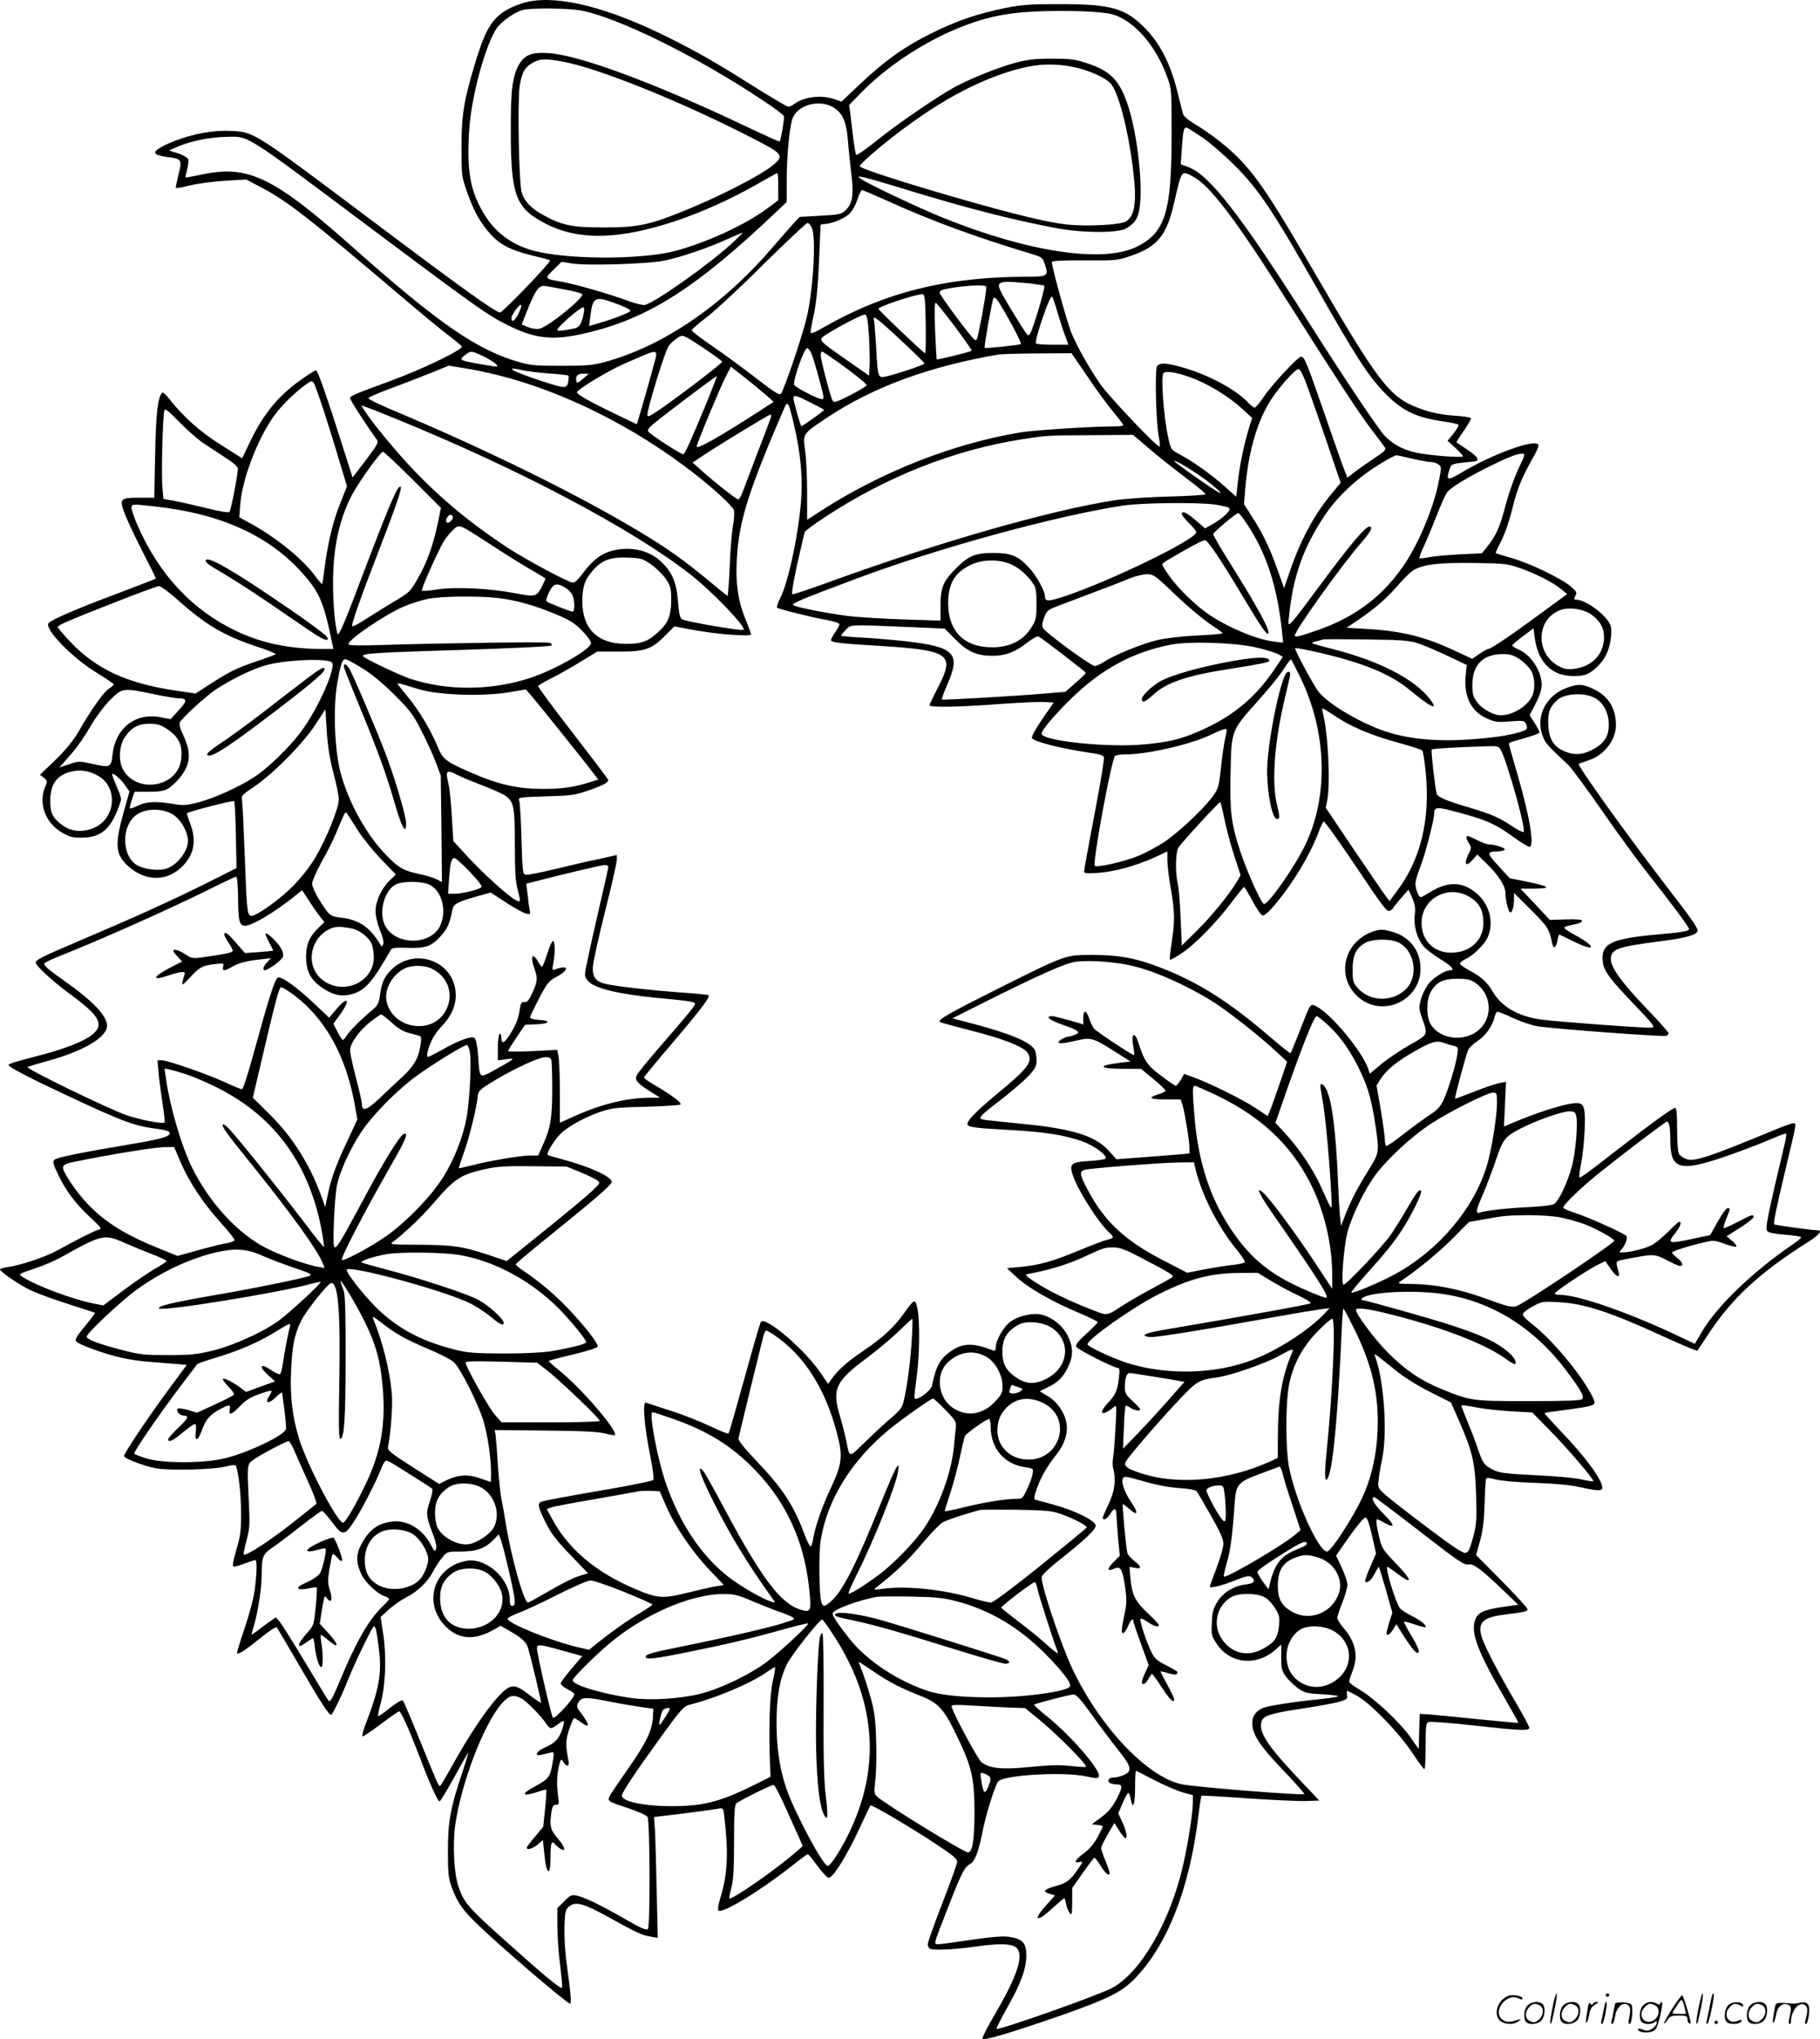 <svg version="1.0" xmlns="http://www.w3.org/2000/svg"
  viewBox="0 0 1071.084 1199.64"
 preserveAspectRatio="xMidYMid meet">
<g transform="translate(-1,1200.824) scale(0.1,-0.1)"
fill="#000000" stroke="none">
<path d="M3122 11999 c-24 -4 -67 -19 -96 -32 -113 -52 -155 -116 -220 -331
-66 -219 -80 -302 -80 -491 0 -167 0 -172 32 -265 41 -116 78 -183 143 -254
55 -60 122 -93 261 -126 44 -10 83 -21 85 -24 8 -8 -278 -306 -294 -306 -26 0
-217 137 -728 521 -730 548 -717 540 -856 547 -102 5 -217 -15 -331 -59 -92
-36 -131 -64 -108 -78 8 -6 38 -13 67 -17 83 -10 86 -16 63 -104 -10 -41 -17
-76 -15 -78 2 -2 41 5 87 16 46 11 138 23 205 27 l122 7 88 -46 c154 -81 278
-177 852 -665 99 -84 213 -178 253 -208 40 -30 74 -59 76 -63 7 -19 -234 -135
-423 -204 -198 -72 -235 -88 -235 -100 0 -11 97 -161 158 -245 11 -16 2 -31
-65 -120 l-78 -102 -63 198 c-85 269 -143 433 -152 433 -4 0 -34 -18 -66 -40
-149 -101 -240 -209 -323 -382 l-46 -96 -125 79 c-123 77 -220 164 -307 274
-17 22 -35 37 -39 33 -25 -26 -37 -126 -41 -365 l-5 -253 -88 0 c-114 0 -119
-6 -85 -96 14 -37 61 -137 105 -223 44 -85 79 -156 77 -157 -2 -2 -106 -42
-232 -90 -244 -91 -387 -154 -400 -173 -22 -36 142 -205 283 -290 56 -35 102
-66 102 -69 0 -4 -14 -16 -31 -27 -31 -21 -106 -127 -179 -255 -30 -51 -72
-102 -134 -163 l-91 -87 23 -18 c22 -17 22 -19 7 -55 -39 -94 1 -208 95 -264
46 -28 64 -33 117 -33 125 0 182 54 235 220 3 8 -8 44 -24 78 -15 35 -28 68
-28 73 0 17 48 -22 75 -61 l27 -39 -32 -113 c-57 -202 -52 -258 27 -328 101
-88 223 -89 313 -2 73 71 88 153 49 256 -12 31 -20 58 -18 60 13 10 271 77
277 71 4 -4 8 -94 10 -200 l4 -194 -171 -86 c-209 -104 -434 -206 -731 -332
-242 -103 -280 -121 -280 -139 0 -17 105 -113 195 -179 182 -132 211 -184 138
-244 -45 -37 -158 -82 -291 -117 -164 -43 -202 -54 -202 -62 0 -11 133 -80
330 -172 353 -166 412 -187 557 -205 29 -4 56 -11 59 -17 15 -23 -31 -38 -206
-68 -321 -54 -455 -81 -469 -95 -12 -11 -9 -23 17 -78 46 -100 103 -176 188
-256 72 -68 76 -72 53 -78 -25 -7 -115 -52 -239 -120 -74 -41 -215 -88 -297
-100 -24 -3 -43 -9 -43 -13 0 -14 118 -94 185 -125 39 -18 138 -54 220 -80 83
-26 152 -49 154 -51 2 -1 -25 -37 -59 -78 -51 -62 -60 -79 -51 -90 16 -19 164
-73 266 -96 44 -10 118 -21 165 -24 47 -4 115 -9 152 -12 l67 -6 -109 -148
c-121 -164 -260 -372 -260 -388 0 -14 113 -58 187 -72 78 -15 348 -8 415 11
26 7 51 10 54 6 15 -15 33 -167 33 -282 0 -102 -4 -135 -28 -215 -20 -68 -24
-96 -16 -98 7 -2 37 6 66 18 30 11 57 20 62 20 10 0 9 -71 -3 -170 -7 -52 -30
-141 -60 -230 -27 -79 -47 -146 -45 -149 9 -8 53 21 140 92 47 38 90 66 94 61
4 -5 65 -108 135 -229 129 -222 170 -285 185 -285 8 0 64 116 102 212 34 87
141 308 149 308 11 0 17 -30 30 -133 18 -145 1 -239 -81 -450 -12 -31 -19 -60
-16 -64 4 -3 52 29 107 71 56 42 105 76 109 76 11 0 58 -105 120 -267 60 -159
107 -263 118 -263 4 0 44 65 88 145 43 79 80 143 81 142 2 -1 -13 -49 -32
-107 -73 -216 -88 -299 -88 -470 0 -134 3 -163 22 -214 35 -94 64 -135 159
-226 137 -132 521 -460 538 -460 9 0 4 59 -20 235 -10 71 -15 160 -13 219 3
90 6 100 28 118 38 31 85 18 233 -64 162 -90 196 -106 248 -114 l40 -7 -6 269
c-3 148 -8 308 -10 356 l-6 86 58 7 c68 7 274 34 319 42 31 5 31 5 37 -49 25
-216 19 -338 -24 -477 -11 -36 -16 -68 -11 -73 21 -21 244 114 429 260 50 40
94 72 97 72 3 0 29 -31 57 -70 29 -38 58 -70 65 -70 27 0 110 133 190 308 29
63 55 116 57 118 7 7 247 -135 387 -228 105 -70 125 -87 123 -106 -2 -13 -41
-122 -88 -243 -47 -121 -85 -229 -85 -239 0 -10 5 -22 12 -26 18 -12 141 -6
262 11 178 25 248 18 262 -28 18 -58 -25 -172 -145 -377 -40 -67 -71 -129 -69
-136 3 -15 178 38 477 142 261 92 342 133 416 208 195 199 326 532 378 963 7
62 16 115 18 116 2 2 123 -4 269 -15 146 -10 301 -17 344 -16 l80 3 -123 130
c-189 200 -238 278 -215 340 12 30 63 45 231 70 92 14 191 32 221 40 49 15 54
18 49 41 -2 13 -1 24 2 24 3 0 31 -14 61 -31 78 -45 243 -215 320 -331 36 -54
68 -98 73 -98 4 0 7 61 7 135 0 120 2 136 17 142 10 4 128 -5 263 -20 276 -31
330 -33 330 -14 0 7 -34 71 -76 143 -101 171 -189 340 -204 391 -26 87 7 117
143 133 107 13 127 18 127 31 0 6 -68 80 -151 165 l-152 153 23 83 c17 61 24
119 27 218 2 74 6 140 8 147 3 9 17 8 57 -3 30 -8 130 -17 233 -20 120 -4 208
-13 263 -25 102 -23 132 -24 132 -4 0 46 -102 185 -241 329 -54 57 -99 106
-99 109 0 3 24 8 53 11 145 18 219 30 233 40 13 10 11 18 -11 61 -67 125 -235
326 -346 411 -35 27 -59 52 -57 61 2 9 28 29 58 45 53 29 58 30 155 25 152 -9
302 -58 617 -203 68 -31 140 -62 160 -70 l37 -13 65 98 c137 210 304 364 585
541 65 41 90 70 58 70 -32 0 -250 30 -255 35 -7 7 10 87 71 345 60 251 60 250
42 250 -9 0 -55 -16 -103 -36 -409 -169 -485 -194 -533 -173 -16 6 -34 20 -39
30 -6 10 -10 74 -10 143 0 94 -3 126 -12 126 -15 0 -140 -91 -345 -250 -172
-135 -213 -164 -218 -158 -3 2 2 39 10 81 19 98 29 283 17 322 -6 22 -15 31
-35 33 -50 6 -227 -48 -399 -122 l-37 -16 6 132 6 131 -35 -6 c-19 -3 -86 -25
-149 -50 -63 -25 -115 -44 -116 -43 -4 4 65 261 77 286 6 14 31 38 56 54 44
28 87 87 99 139 4 15 11 29 15 32 5 3 46 -13 92 -35 47 -22 111 -44 148 -50
98 -15 738 -63 755 -56 8 3 15 10 15 15 0 6 -59 72 -132 148 -147 154 -208
239 -208 289 0 58 40 72 281 103 159 20 229 39 229 64 0 20 -32 65 -195 277
-237 309 -514 696 -504 704 2 2 28 11 58 21 92 30 161 119 161 207 0 100 -46
173 -135 214 -61 29 -89 30 -158 4 -116 -44 -178 -161 -142 -271 17 -51 25
-60 155 -182 19 -18 109 -140 199 -270 90 -130 205 -287 254 -349 134 -169
257 -333 257 -345 0 -13 -37 -20 -190 -33 -273 -25 -331 -54 -317 -163 7 -53
42 -100 187 -251 109 -114 122 -131 102 -134 -28 -4 -560 35 -654 48 -134 19
-231 75 -283 164 -32 55 -68 88 -134 123 -30 16 -56 34 -58 40 -3 7 12 19 31
28 49 23 115 89 133 133 35 84 9 187 -63 251 -83 73 -170 77 -277 11 -27 -17
-52 -30 -56 -30 -12 0 -31 48 -31 80 0 16 14 63 31 105 27 69 78 266 79 305 1
43 13 44 151 6 162 -44 210 -66 314 -141 44 -32 87 -58 95 -59 32 -2 5 168
-66 414 -30 101 -54 188 -54 191 0 4 8 10 18 13 130 37 162 48 162 56 0 5 -13
30 -29 55 l-29 46 36 69 c25 50 35 81 35 113 -2 78 -62 170 -132 202 -23 10
-41 21 -41 26 0 4 28 28 63 54 l62 47 6 -49 c14 -109 58 -180 134 -214 45 -21
129 -25 172 -8 37 14 90 65 113 110 26 49 40 134 29 174 -16 57 -142 154 -202
155 -15 0 -16 3 -6 22 11 20 8 26 -27 56 -53 46 -240 136 -348 167 -50 14 -91
27 -93 29 -2 2 12 34 32 72 21 41 48 119 66 192 28 116 54 180 134 321 13 24
22 48 18 54 -21 34 -274 -58 -453 -166 -81 -48 -91 -46 -70 17 12 37 6 35 144
49 38 4 26 26 -36 68 -35 23 -65 43 -66 45 -2 1 17 32 43 68 25 36 44 69 41
74 -3 5 -48 12 -101 15 -61 4 -122 16 -171 32 -206 69 -251 126 -686 875 -271
464 -348 570 -523 709 -39 31 -101 74 -138 96 -37 21 -70 48 -73 59 -4 10 -19
71 -35 135 -40 161 -99 279 -187 370 -118 121 -199 145 -507 145 -170 0 -217
-3 -315 -22 -166 -34 -288 -75 -435 -148 -158 -78 -275 -160 -422 -299 l-111
-105 -42 15 c-74 26 -174 15 -232 -26 -14 -11 -32 -19 -38 -19 -7 0 -101 55
-209 123 -222 140 -324 198 -496 284 -346 173 -638 249 -823 212z m310 -53
c218 -42 685 -273 1070 -530 64 -42 118 -83 121 -90 5 -12 -18 -145 -25 -151
-2 -1 -93 40 -203 92 -530 252 -980 419 -1160 429 -97 6 -138 -11 -172 -70
-38 -69 -48 -154 -47 -396 1 -378 30 -450 214 -542 192 -96 430 -89 759 21
152 51 327 130 474 214 64 37 119 67 122 67 3 0 5 -36 5 -80 l0 -80 -67 -50
c-128 -94 -346 -195 -531 -246 -182 -51 -589 -55 -807 -9 -148 31 -256 106
-329 229 -79 132 -100 251 -85 487 12 196 94 499 162 601 26 38 104 94 151
107 49 14 267 12 348 -3z m3124 -22 c125 -34 255 -181 322 -366 27 -72 27 -75
27 -348 0 -451 -38 -571 -206 -654 -199 -97 -638 -31 -1139 171 -145 59 -444
200 -482 228 -23 17 -23 17 12 11 19 -4 130 -35 245 -71 350 -107 607 -174
875 -226 159 -32 379 -34 429 -4 53 31 73 65 80 140 16 151 -22 448 -76 598
-49 138 -101 189 -238 234 -70 23 -96 26 -205 26 -102 0 -142 -5 -221 -26 -99
-27 -265 -94 -354 -143 -102 -56 -334 -215 -449 -308 -66 -53 -123 -93 -127
-89 -4 5 -12 51 -18 103 -6 52 -14 116 -17 142 l-7 48 74 76 c142 146 359 291
564 375 150 62 279 91 445 99 188 9 402 2 466 -16z m-3236 -278 c211 -38 702
-236 1125 -454 170 -87 179 -99 121 -150 -72 -63 -332 -196 -559 -286 -181
-72 -254 -86 -442 -86 -184 0 -241 11 -347 67 -77 40 -122 85 -138 140 -16 53
-25 528 -12 622 12 84 32 117 83 143 40 21 69 22 169 4z m3008 -32 c92 -19
193 -65 221 -100 44 -56 97 -257 126 -477 27 -209 17 -296 -38 -331 -33 -22
-243 -32 -362 -17 -116 14 -313 63 -640 157 -319 92 -565 172 -565 184 0 14
118 116 237 206 256 193 480 310 708 370 107 27 206 30 313 8z m-1418 -235
c58 -33 81 -84 90 -197 4 -54 14 -145 21 -204 14 -122 6 -168 -36 -208 -23
-22 -38 -25 -147 -31 l-122 -7 -41 -44 c-22 -24 -76 -86 -120 -137 -291 -340
-644 -580 -987 -673 -70 -19 -109 -22 -253 -22 -148 0 -181 2 -250 22 -248 71
-472 226 -975 672 -469 417 -618 489 -890 432 -52 -11 -96 -19 -98 -18 -1 2 3
23 9 48 7 25 10 52 6 60 -3 9 -30 24 -59 34 l-53 17 43 19 c80 36 194 59 292
61 138 3 91 33 860 -543 611 -457 678 -505 798 -565 174 -86 279 -94 503 -36
343 89 620 269 1067 693 l72 68 0 128 c0 136 14 291 31 354 22 84 152 125 239
77z m2178 -181 c43 -29 127 -102 188 -163 141 -140 226 -268 483 -720 229
-403 300 -513 394 -612 105 -110 185 -150 350 -174 45 -7 85 -15 90 -19 4 -4
-8 -26 -28 -51 l-36 -44 46 -42 c25 -23 45 -45 45 -49 0 -11 -207 5 -280 22
-74 17 -132 48 -179 96 -36 36 -245 348 -451 673 -395 622 -580 862 -704 909
l-47 18 6 92 c8 113 12 129 32 122 8 -3 49 -30 91 -58z m-60 -227 c102 -52
254 -252 572 -756 265 -419 405 -633 473 -723 40 -52 78 -103 85 -113 12 -16
6 -23 -65 -70 -43 -29 -95 -65 -116 -82 l-37 -29 -16 39 c-9 21 -61 169 -116
328 -107 309 -121 345 -141 345 -18 0 -172 -165 -220 -237 -23 -34 -47 -63
-53 -63 -6 0 -21 12 -35 26 -73 79 -230 164 -384 209 -100 29 -137 31 -155 10
-15 -18 -7 -335 10 -419 5 -27 8 -52 5 -55 -11 -10 -300 295 -351 369 -66 96
-135 219 -168 298 -24 56 -116 389 -116 418 0 8 57 11 193 10 185 -1 195 0
272 27 157 53 211 120 255 313 45 195 41 189 108 155z m-1790 -147 c251 -114
514 -211 847 -311 56 -17 61 -21 74 -59 24 -70 18 -74 -111 -74 -470 -1 -830
-91 -1195 -300 -52 -30 -73 -37 -73 -27 0 8 9 59 21 113 14 68 23 164 29 304
5 113 9 208 9 213 1 4 9 7 19 7 42 0 123 32 151 61 17 16 38 54 47 84 10 30
22 55 27 55 5 0 75 -30 155 -66z m-451 -155 c28 -54 8 -382 -32 -539 -30 -120
-133 -421 -149 -438 -10 -10 -37 7 -142 88 -71 55 -186 140 -256 188 -71 48
-128 92 -127 97 0 6 41 42 92 80 50 39 201 179 335 313 135 133 250 241 256
239 6 -2 17 -14 23 -28z m-467 -90 c-131 -122 -452 -349 -515 -365 -11 -3 -58
9 -104 26 -115 42 -307 97 -388 111 -99 17 -100 18 -45 71 l47 46 60 -10 c87
-14 452 -3 545 17 103 22 258 75 365 124 50 22 92 40 95 40 3 0 -24 -27 -60
-60z m1748 -238 c45 -5 85 -11 88 -14 7 -7 -61 -238 -81 -276 -13 -25 -13 -25
-57 44 -25 39 -67 107 -93 153 -64 109 -59 112 143 93z m-2730 -37 c51 -9 95
-21 98 -26 13 -21 -201 -194 -252 -204 -18 -3 -46 1 -67 10 l-37 15 21 53 c60
154 80 182 123 173 12 -2 63 -11 114 -21z m2476 18 c4 -7 -17 -139 -44 -265
-10 -49 -14 -56 -26 -46 -27 22 -204 261 -204 275 0 8 10 16 23 19 90 21 242
32 251 17z m-356 -220 c1 -94 0 -172 -4 -172 -8 0 -274 253 -274 261 0 15 230
90 260 86 13 -2 15 -30 18 -175z m776 66 c14 -47 34 -109 45 -137 l19 -51 -93
0 c-52 0 -96 3 -98 8 -11 17 82 287 94 275 5 -5 20 -47 33 -95z m-311 4 c58
-100 99 -183 95 -188 -7 -6 -208 -27 -213 -22 -5 5 43 276 51 290 9 14 21 0
67 -80z m-2312 59 c72 -25 109 -43 109 -52 0 -8 -106 -50 -189 -73 l-54 -16 7
55 c13 112 26 121 127 86z m2020 -146 c56 -75 100 -138 97 -140 -6 -7 -202
-55 -205 -51 -2 2 -6 78 -10 171 -4 123 -3 166 5 161 6 -3 57 -67 113 -141z
m-2571 76 c-21 -42 -40 -54 -40 -24 0 21 53 90 57 76 3 -7 -5 -30 -17 -52z
m385 3 c-10 -57 -26 -83 -54 -88 -76 -15 -101 -17 -101 -9 0 17 133 133 152
133 6 0 8 -13 3 -36z m1678 -119 c4 -61 6 -141 5 -178 l-3 -69 -125 87 c-157
109 -169 120 -150 139 26 25 234 137 250 134 12 -3 17 -28 23 -113z m76 64
c85 -74 251 -231 251 -239 0 -10 -216 -80 -247 -80 -26 0 -29 19 -38 195 -4
66 -9 128 -11 138 -7 25 3 21 45 -14z m-1036 -157 c53 -36 97 -68 97 -72 0 -9
-236 -190 -357 -274 -67 -47 -83 -54 -83 -39 0 40 103 374 125 406 7 10 27 29
45 42 38 28 31 31 173 -63z m620 -19 c8 -16 25 -71 39 -123 39 -142 40 -150
25 -150 -23 0 -157 69 -163 84 -9 25 58 216 76 216 5 0 16 -12 23 -27z m-1928
-21 c33 -16 66 -37 74 -46 14 -16 12 -17 -20 -12 -201 33 -202 34 -164 64 35
28 38 28 110 -6z m999 -64 c-14 -51 -41 -148 -60 -214 l-36 -122 -117 56
c-169 81 -242 123 -235 134 14 23 188 127 275 165 220 96 204 98 173 -19z
m1086 31 c107 -77 170 -128 170 -138 0 -4 -43 -30 -95 -57 -78 -40 -97 -46
-104 -35 -13 20 -71 242 -71 269 0 12 3 22 8 22 4 0 45 -28 92 -61z m1463 -76
c47 -71 115 -164 151 -208 36 -44 66 -83 66 -87 0 -5 -19 -8 -42 -8 -148 -1
-478 -22 -558 -35 -397 -65 -820 -231 -1177 -461 l-83 -54 0 163 c0 89 -5 199
-12 245 -14 100 -16 96 132 195 270 179 602 301 1010 370 14 2 115 5 226 6
l200 1 87 -127z m-3474 1 c392 -96 811 -305 1166 -581 116 -90 225 -191 234
-216 4 -11 2 -54 -6 -96 -7 -42 -16 -152 -19 -244 -4 -92 -10 -166 -13 -165
-3 2 -55 44 -114 93 -143 118 -242 189 -401 284 -367 221 -906 486 -1459 718
-77 32 -139 63 -139 68 0 6 62 33 139 61 76 28 182 69 236 91 l98 40 87 -14
c48 -7 134 -25 191 -39z m1585 -116 l49 -44 -94 -61 c-222 -143 -359 -221
-359 -202 0 16 133 336 170 409 l31 61 77 -60 c42 -33 99 -80 126 -103z
m-1424 141 c24 -5 93 -14 152 -18 59 -4 110 -10 113 -13 3 -3 2 -19 -1 -36 -8
-42 -17 -41 -167 8 -167 55 -220 87 -97 59z m4599 -55 c13 -32 66 -182 118
-333 l93 -273 -43 -52 c-106 -124 -189 -275 -253 -460 l-37 -108 -37 103 c-45
128 -84 211 -149 313 l-50 78 6 72 c15 211 63 391 139 520 47 81 160 209 178
203 6 -2 22 -30 35 -63z m-681 17 c105 -37 225 -109 308 -184 l63 -58 -15 -47
c-32 -105 -55 -213 -67 -311 l-12 -105 -65 58 c-78 70 -184 146 -262 188 -57
30 -57 31 -72 97 -27 118 -46 368 -29 384 14 14 71 6 151 -22z m-3568 -12
c-28 -24 -36 -27 -38 -14 -7 30 7 45 40 45 l33 -1 -35 -30z m722 -156 c-91
-218 -119 -280 -130 -287 -9 -5 -195 115 -208 135 -4 8 7 24 31 43 88 72 370
284 373 281 2 -2 -28 -79 -66 -172z m-2243 -42 c27 -86 69 -218 91 -295 l42
-138 -40 -102 c-43 -106 -73 -232 -92 -381 -6 -49 -13 -91 -14 -93 -2 -2 -20
19 -40 46 -76 104 -234 231 -395 318 l-53 29 6 75 c11 149 101 386 201 525 41
57 133 147 195 188 23 16 26 16 37 1 6 -9 34 -87 62 -173z m2861 59 c44 -22
80 -42 80 -43 0 -6 -131 -99 -134 -96 -7 7 -46 146 -46 163 0 23 11 21 100
-24z m-96 -137 c36 -156 49 -288 42 -416 -12 -197 -73 -494 -123 -595 -15 -28
-23 -55 -20 -59 9 -8 204 -57 295 -73 39 -7 72 -18 72 -24 0 -6 -11 -28 -25
-48 -14 -20 -25 -41 -25 -46 0 -13 55 -20 260 -32 442 -27 473 -47 370 -246
-27 -53 -50 -100 -50 -105 0 -14 176 -11 408 7 115 8 234 14 265 12 l58 -3
-67 -97 c-39 -57 -64 -103 -61 -111 9 -23 180 -65 370 -92 29 -4 50 -12 54
-22 3 -8 -22 -160 -56 -337 -34 -176 -61 -327 -61 -335 0 -11 16 -13 83 -8 94
6 228 43 334 92 l73 34 0 -52 c0 -29 9 -103 20 -166 24 -134 25 -194 5 -321
-8 -52 -12 -96 -10 -98 2 -3 33 14 68 37 77 50 209 185 297 303 36 48 68 87
71 88 3 0 26 -37 50 -82 24 -46 51 -84 60 -86 10 -2 38 23 73 65 107 127 207
294 257 428 11 30 24 57 29 60 5 3 90 -116 190 -265 164 -245 183 -269 200
-260 11 6 20 14 20 18 1 4 21 29 45 56 l44 50 22 -48 c16 -38 20 -59 15 -100
-8 -64 13 -138 51 -184 15 -18 59 -52 97 -75 69 -42 92 -67 61 -67 -28 0 -91
-38 -123 -74 -17 -20 -39 -61 -48 -92 -15 -54 -15 -58 6 -118 34 -98 37 -93
-75 -156 -55 -32 -130 -82 -167 -113 l-67 -56 -10 32 c-35 100 -217 319 -300
362 -41 21 -36 28 -101 -140 -28 -71 -53 -131 -55 -133 -2 -3 -50 36 -107 84
-251 217 -433 333 -662 421 -139 54 -241 73 -394 73 -164 0 -154 4 -562 -200
-283 -142 -352 -181 -339 -194 3 -4 86 -26 184 -51 186 -47 306 -94 331 -129
36 -52 8 -90 -179 -244 -132 -110 -183 -164 -172 -182 9 -14 52 -19 250 -30
203 -11 316 -29 423 -66 72 -26 150 -83 138 -102 -3 -5 -44 -11 -91 -14 -112
-6 -124 -16 -101 -85 29 -88 152 -281 215 -337 29 -26 27 -33 -11 -41 -18 -4
-97 -34 -174 -66 -153 -63 -227 -84 -344 -95 l-74 -7 57 -53 c68 -63 211 -145
365 -209 61 -26 112 -51 112 -55 0 -5 -30 -35 -66 -68 -48 -43 -65 -65 -60
-77 6 -16 221 -125 246 -125 9 0 10 -16 5 -57 -9 -77 -19 -100 -66 -150 -42
-45 -45 -72 -6 -52 12 6 30 19 41 28 18 16 18 13 11 -119 -4 -74 -10 -153 -14
-175 -4 -22 -4 -51 0 -65 18 -65 10 -134 -26 -209 -19 -40 -35 -77 -35 -82 0
-20 27 -7 43 21 23 39 37 38 37 -2 1 -18 5 -80 10 -138 l10 -105 -37 -37 c-40
-41 -38 -58 4 -39 38 17 48 0 64 -105 10 -69 10 -97 0 -147 -22 -106 -24 -127
-11 -127 6 0 19 18 28 40 16 37 32 53 32 30 0 -6 20 -66 45 -134 l45 -124 -20
-44 c-11 -23 -20 -49 -20 -55 0 -23 21 -14 38 17 9 16 19 30 22 30 3 0 29 -36
58 -80 48 -74 72 -97 72 -68 0 6 -18 44 -40 84 -22 40 -40 75 -40 78 0 2 20
-2 44 -9 42 -13 56 -11 56 6 0 3 -30 21 -66 39 -55 28 -69 40 -88 79 -29 57
-72 189 -64 196 3 3 23 -5 43 -20 37 -25 65 -32 65 -17 0 4 -29 35 -65 69 -75
71 -94 109 -102 204 l-6 69 32 -6 c41 -9 40 8 -4 41 -19 15 -37 35 -40 45 -8
24 -32 290 -27 290 2 0 20 -14 40 -31 49 -44 53 -21 7 45 -39 57 -61 124 -44
141 6 6 25 5 52 -3 138 -40 201 -53 281 -59 48 -3 92 -11 97 -17 6 -6 43 -70
84 -142 55 -97 75 -141 75 -168 0 -20 -18 -83 -40 -141 -22 -58 -40 -108 -40
-111 0 -12 67 4 148 36 67 27 84 30 97 20 27 -22 17 -37 -30 -43 -72 -8 -135
-46 -170 -102 -25 -40 -31 -61 -33 -124 -4 -72 -2 -78 30 -126 77 -115 232
-131 341 -35 l37 32 0 -74 c0 -66 3 -79 28 -114 16 -21 48 -52 72 -69 39 -27
53 -30 144 -35 56 -3 96 -8 90 -12 -5 -4 -59 -12 -120 -18 -140 -14 -285 -37
-318 -49 -43 -17 -66 -47 -66 -89 0 -68 40 -130 179 -276 73 -76 130 -141 127
-143 -9 -9 -628 40 -717 57 -201 38 -483 333 -646 676 -68 143 -183 485 -183
543 0 10 37 47 87 87 170 134 234 195 231 218 -4 29 -124 88 -248 122 -52 14
-101 27 -107 29 -10 3 -7 21 10 68 26 72 59 128 117 201 44 57 65 119 57 176
-8 62 -52 128 -108 163 l-50 30 46 23 c61 29 90 57 120 118 32 65 32 118 -1
185 -29 58 -84 104 -147 123 -51 15 -136 -2 -188 -38 -41 -28 -89 -111 -89
-152 0 -19 -4 -23 -17 -18 -115 44 -173 44 -242 -2 -68 -46 -91 -86 -116 -205
-7 -34 -98 -98 -103 -73 -2 8 4 61 12 119 18 121 21 333 5 407 -13 60 -17 59
-84 -35 -55 -77 -124 -140 -237 -216 -90 -61 -148 -112 -184 -164 l-20 -29
-44 64 c-90 134 -321 333 -352 302 -4 -4 -47 -152 -96 -330 -49 -177 -91 -325
-95 -328 -3 -3 -52 17 -109 44 -57 27 -161 69 -233 91 -71 23 -136 44 -144 47
-21 7 -9 -143 25 -309 17 -86 24 -141 18 -146 -5 -6 -115 -28 -244 -51 -240
-41 -381 -67 -412 -76 -27 -8 -22 -34 23 -123 31 -63 63 -105 145 -190 l105
-109 -53 -16 c-29 -8 -107 -47 -173 -86 -66 -38 -123 -70 -128 -70 -24 0 -100
271 -132 475 -9 55 -20 118 -25 140 -5 22 -14 110 -20 195 -5 85 -12 166 -14
180 l-5 25 297 -3 c214 -2 312 -7 352 -17 30 -8 56 -12 58 -10 22 22 -199 279
-332 385 -31 25 -56 47 -56 51 0 3 63 20 141 38 86 21 143 39 146 47 6 16 -75
120 -175 225 -69 74 -167 157 -252 214 -30 20 -55 40 -55 45 0 4 88 78 195
164 275 222 370 304 370 321 0 30 -126 88 -281 130 -50 13 -94 26 -96 29 -9 9
40 89 77 125 48 46 150 101 245 132 60 19 98 23 260 26 105 3 194 9 199 13 10
10 -49 54 -146 111 -38 22 -68 43 -68 48 0 4 78 99 173 210 165 194 217 264
207 274 -3 3 -75 10 -160 16 -181 13 -400 38 -451 52 -53 13 -73 40 -70 97 0
26 33 172 71 325 39 153 70 291 70 307 l0 28 -107 -24 c-60 -12 -175 -39 -258
-59 -82 -20 -158 -35 -170 -33 -19 3 -20 11 -26 208 -3 113 -9 215 -13 226 -8
21 -6 22 156 27 150 4 170 7 252 35 85 30 116 47 116 61 0 4 -94 128 -209 277
-115 148 -207 272 -204 277 2 4 37 24 76 44 40 20 117 63 172 97 l100 61 130
0 c153 0 190 13 273 97 l51 51 123 -23 c136 -24 328 -38 328 -24 0 6 -16 49
-36 98 -45 111 -59 230 -44 396 17 194 78 381 270 825 26 61 29 58 64 -92z
m-2329 35 c712 -291 1371 -639 1715 -907 128 -99 332 -312 316 -328 -8 -9
-345 49 -362 62 -13 9 -19 36 -24 106 -9 113 -35 174 -103 236 -74 68 -186 90
-295 58 -60 -18 -108 -57 -164 -132 -21 -29 -46 -53 -55 -53 -25 0 -274 133
-386 206 -210 138 -387 283 -553 457 -98 102 -241 275 -290 351 l-18 29 24 -8
c14 -4 102 -39 195 -77z m-1145 -139 c30 -20 88 -58 128 -84 44 -28 72 -53 72
-64 0 -35 -41 -246 -50 -255 -5 -5 -61 4 -132 22 -68 17 -153 36 -189 43 l-67
12 -6 66 c-7 65 1 405 10 449 4 21 13 15 92 -65 48 -49 112 -105 142 -124z
m3337 154 c-3 -10 -36 -99 -75 -198 -38 -99 -77 -204 -88 -232 -10 -29 -23
-53 -29 -53 -11 0 -135 97 -220 173 l-49 44 69 46 c100 66 378 235 389 236 4
1 6 -7 3 -16z m2220 -179 c48 -42 145 -119 215 -172 70 -52 125 -98 123 -102
-2 -4 -100 -10 -217 -13 -117 -3 -260 -13 -318 -22 -376 -58 -1028 -244 -1675
-479 -115 -42 -214 -75 -221 -74 -7 2 2 59 28 178 22 96 41 181 44 188 2 7 57
47 122 90 365 239 757 393 1157 456 142 22 145 23 412 24 l241 2 89 -76z
m-4327 -189 l165 -165 -18 -87 c-27 -130 -64 -234 -117 -326 -46 -81 -48 -83
-151 -144 -57 -35 -132 -81 -167 -104 -35 -23 -66 -38 -69 -35 -8 8 49 167
174 491 105 271 131 355 100 325 -20 -20 -75 -152 -197 -473 -125 -332 -157
-406 -164 -387 -14 43 -26 174 -26 298 0 205 35 369 109 514 42 80 169 258
185 258 6 0 85 -74 176 -165z m6505 63 c-24 -51 -57 -146 -74 -210 -33 -129
-57 -182 -107 -244 l-33 -41 -129 -6 c-71 -4 -153 -11 -182 -17 -29 -6 -55 -8
-57 -6 -2 2 10 35 27 72 18 38 52 121 77 184 24 63 52 124 61 134 26 29 110
81 231 142 122 61 175 82 208 83 21 1 20 -3 -22 -91z m-625 62 c47 -11 97 -20
111 -20 14 0 34 -6 44 -14 18 -13 18 -18 6 -82 -28 -155 -110 -358 -199 -496
-124 -189 -291 -318 -512 -395 -107 -38 -140 -46 -140 -34 0 29 278 418 394
550 55 63 68 91 44 91 -21 0 -106 -99 -241 -280 -255 -342 -239 -325 -231
-248 23 233 82 401 210 594 58 88 154 185 255 256 61 44 155 98 168 98 3 0 44
-9 91 -20z m-1213 -126 c86 -66 115 -98 53 -59 -69 43 -240 165 -240 171 0 11
116 -59 187 -112z m52 -144 c41 -6 80 -15 85 -21 13 -13 -38 -61 -102 -97
l-40 -22 -47 40 c-59 51 -82 63 -90 49 -4 -6 14 -30 39 -55 25 -24 46 -50 46
-57 0 -42 -503 -286 -772 -376 -99 -33 -118 -33 -118 -3 0 32 -49 121 -91 167
-67 73 -107 90 -214 90 -106 0 -145 -16 -219 -91 -75 -74 -91 -113 -91 -218
l0 -89 -219 7 c-121 4 -270 13 -332 21 -135 18 -305 52 -317 64 -9 9 60 38
368 153 485 182 1172 370 1575 432 110 16 429 20 539 6z m-6241 -11 c397 -43
685 -175 885 -408 89 -102 116 -169 162 -398 l7 -33 -69 0 c-190 1 -351 34
-499 104 -262 124 -456 331 -584 622 -23 52 -39 102 -36 110 6 17 10 17 134 3z
m6429 -101 c117 -176 179 -367 208 -637 l6 -64 -55 7 c-97 11 -259 78 -376
155 -76 50 -184 154 -236 227 -24 34 -44 65 -44 70 0 5 15 18 33 28 120 71
204 116 218 116 17 0 88 -105 232 -346 102 -170 132 -213 141 -203 14 14 -64
157 -230 422 -52 83 -94 155 -94 162 0 12 135 125 148 125 4 0 26 -28 49 -62z
m-4673 43 c8 -13 -20 -45 -33 -37 -8 5 -8 13 -1 27 11 20 25 25 34 10z m246
-181 c91 -59 195 -124 233 -144 37 -21 67 -40 67 -42 0 -3 -9 -22 -19 -43 -34
-65 -37 -66 -164 -42 -149 28 -350 38 -456 21 -45 -7 -84 -10 -88 -7 -5 6 54
144 114 264 14 29 43 69 64 88 47 42 23 51 249 -95z m921 -102 c30 -21 69 -59
87 -85 29 -44 32 -55 32 -126 0 -92 -18 -135 -80 -191 -58 -52 -97 -66 -185
-66 -167 0 -257 87 -258 248 0 87 14 130 62 184 53 61 102 79 202 76 81 -3 90
-5 140 -40z m2124 -2 c48 -23 94 -64 128 -116 13 -18 17 -47 17 -114 0 -77 -3
-95 -25 -131 -48 -83 -128 -125 -237 -125 -164 0 -257 94 -258 258 0 117 39
183 135 228 70 33 170 33 240 0z m2990 -20 c92 -32 195 -84 244 -125 l34 -28
-164 -120 c-171 -126 -286 -203 -301 -203 -5 0 -29 -13 -52 -29 l-42 -29 -92
43 c-181 86 -319 121 -529 133 l-118 7 78 53 c97 66 165 127 235 209 31 35 69
72 86 80 59 32 154 42 351 39 177 -2 195 -4 270 -30z m-2022 -162 c72 -69 165
-146 204 -171 40 -26 71 -49 68 -51 -3 -3 -72 -9 -153 -13 -90 -4 -180 -15
-232 -27 -92 -22 -251 -87 -312 -127 -21 -14 -46 -25 -55 -25 -23 0 -289 195
-304 222 -8 15 -7 30 6 63 15 40 21 46 83 69 280 106 365 138 417 160 33 14
79 25 103 26 41 0 47 -4 175 -126z m-3595 46 c18 -11 37 -32 42 -46 13 -33 13
-94 0 -94 -13 0 -143 51 -153 60 -5 4 2 28 14 54 26 52 45 58 97 26z m-2288
-66 c168 -151 278 -216 472 -280 65 -21 114 -41 110 -45 -4 -3 -56 -23 -117
-43 -116 -40 -153 -58 -277 -138 l-77 -50 -110 16 c-293 43 -475 127 -628 289
-40 43 -73 81 -73 86 0 11 54 35 340 147 129 51 244 93 255 94 11 0 58 -34
105 -76z m1891 6 c106 -12 228 -47 351 -100 74 -31 104 -51 146 -95 32 -33 52
-62 50 -72 -7 -38 -210 -154 -354 -202 -228 -76 -489 -79 -710 -6 -63 21 -269
119 -277 132 -11 17 67 22 591 38 279 9 511 20 516 25 6 6 2 12 -8 16 -18 7
-567 0 -973 -12 -149 -5 -213 -4 -213 4 0 28 221 178 329 223 41 17 104 37
140 44 80 16 294 18 412 5z m6429 -94 c54 -36 80 -80 80 -136 -1 -101 -70
-174 -178 -187 -41 -4 -57 -1 -91 17 -140 79 -129 283 18 331 49 16 127 4 171
-25z m-4033 -76 l233 -10 62 -63 c72 -73 127 -97 219 -97 75 0 132 21 202 76
34 26 63 42 70 37 32 -19 277 -208 277 -213 0 -4 -27 -31 -60 -59 l-60 -53
-98 -8 c-159 -15 -624 -42 -629 -37 -2 3 12 42 32 88 80 183 45 221 -240 254
-71 8 -187 18 -257 22 -71 3 -128 9 -128 11 0 3 12 19 27 34 31 33 15 32 350
18z m3013 -95 c30 -9 108 -42 174 -73 l118 -56 -6 -59 c-13 -123 30 -213 121
-254 51 -23 63 -25 139 -19 77 6 84 5 94 -14 6 -11 8 -25 5 -30 -9 -15 -102
-38 -195 -49 -254 -30 -446 -22 -607 25 -154 44 -367 168 -426 246 -30 41
-141 247 -135 253 2 3 53 -7 114 -20 276 -62 445 -130 559 -225 127 -105 176
-128 120 -55 -88 117 -300 226 -573 295 -63 16 -117 31 -119 34 -3 3 8 8 23
11 16 4 34 8 39 11 6 2 120 2 255 0 200 -2 255 -6 300 -21z m-956 -24 c54 -12
114 -30 133 -39 l33 -18 -56 -83 c-113 -164 -247 -273 -440 -356 -107 -46
-172 -62 -316 -76 -216 -21 -608 20 -608 63 0 21 80 115 179 211 178 172 361
270 584 313 107 20 365 12 491 -15z m1562 -73 c26 -18 56 -49 66 -68 22 -42
23 -110 4 -149 -32 -62 -115 -111 -186 -111 -42 1 -106 36 -136 76 -25 33 -29
46 -29 104 0 116 62 179 176 180 48 0 64 -5 105 -32z m-6993 -17 c28 -28 -82
-274 -181 -407 -69 -93 -193 -213 -275 -267 -88 -58 -236 -125 -329 -149 -73
-19 -91 -20 -151 -9 -100 16 -155 14 -204 -10 -24 -12 -46 -19 -48 -17 -3 3 2
26 11 51 l16 47 78 0 c95 0 115 7 164 56 85 87 98 161 48 269 -23 48 -29 72
-23 84 16 29 153 154 213 194 86 56 204 115 281 138 111 35 373 47 400 20z
m177 -33 c56 -34 121 -88 191 -157 95 -95 111 -117 161 -216 31 -60 69 -144
84 -185 l28 -75 4 -313 3 -313 -31 16 c-18 9 -63 23 -102 31 -94 20 -122 36
-193 109 -120 123 -225 314 -272 492 -34 133 -43 374 -19 516 19 113 30 147
49 147 7 0 51 -23 97 -52z m5525 -60 c155 -322 164 -697 26 -982 -63 -130
-214 -346 -242 -346 -15 0 -97 181 -139 307 -54 163 -63 231 -58 467 5 248 4
245 157 416 62 69 131 153 153 188 22 34 43 62 45 62 2 0 28 -51 58 -112z
m-5185 -66 c118 -34 371 -42 522 -17 l103 17 33 -38 c38 -44 323 -399 365
-456 l28 -36 -48 -15 c-96 -31 -170 -41 -288 -40 -142 1 -256 27 -404 92 -159
69 -174 80 -206 158 -41 98 -111 215 -177 294 -32 38 -58 71 -58 75 0 3 10 2
23 -2 12 -4 60 -18 107 -32z m-1568 -27 c66 -14 132 -25 147 -25 54 0 55 -14
3 -70 l-48 -53 -56 11 c-150 30 -269 -62 -286 -221 -8 -74 -14 -77 -122 -52
-73 16 -77 16 -133 -3 l-58 -19 19 21 c10 12 38 44 63 72 24 28 69 93 99 145
31 54 81 121 116 157 74 74 76 74 256 37z m8480 -21 c49 -25 81 -80 85 -142 5
-74 -17 -117 -78 -155 -61 -37 -116 -45 -174 -22 -68 25 -99 72 -103 155 -4
74 7 108 52 149 42 39 155 47 218 15z m-1530 -105 c95 -65 213 -115 368 -158
78 -21 146 -43 150 -48 5 -4 14 -65 21 -135 26 -271 -30 -505 -166 -687 l-47
-64 -19 24 c-11 13 -95 137 -188 274 l-169 251 9 44 c20 105 4 407 -27 518 -3
12 -3 22 0 22 4 0 34 -19 68 -41z m-5890 -337 c17 -64 32 -135 32 -157 0 -51
-73 -232 -140 -345 -28 -47 -82 -117 -125 -160 -76 -79 -217 -180 -249 -180
-25 0 -28 27 -40 365 -6 160 -13 302 -16 317 -5 24 2 31 73 79 109 73 287 253
359 364 l59 90 8 -128 c6 -92 17 -161 39 -245z m-980 258 c73 -48 96 -101 83
-186 -24 -160 -265 -196 -342 -51 -27 51 -22 137 11 187 38 58 79 80 147 80
45 0 64 -6 101 -30z m6238 -7 c0 -5 -5 -27 -10 -51 -6 -24 -17 -99 -24 -167
-13 -116 -16 -127 -49 -172 -56 -77 -205 -216 -289 -271 -42 -27 -110 -64
-151 -80 -77 -32 -242 -70 -254 -58 -15 15 99 635 120 648 7 4 35 8 62 8 128
0 380 58 498 114 73 35 97 42 97 29z m1614 -120 c40 -80 148 -465 133 -479 -4
-4 -31 9 -60 28 -83 56 -126 75 -253 113 -146 43 -192 63 -199 84 -9 31 -35
255 -29 260 5 5 158 14 336 19 53 2 58 0 72 -25z m-8255 -150 c116 -67 103
-247 -23 -304 -64 -29 -134 -25 -184 11 -61 44 -76 72 -76 143 -1 105 40 159
134 178 50 10 98 1 149 -28z m2119 3 c26 -13 92 -40 147 -61 55 -21 113 -47
129 -58 50 -35 56 -66 56 -289 0 -147 4 -218 15 -258 21 -78 20 -83 -9 -68
-45 24 -187 152 -278 250 l-90 98 -9 146 c-5 80 -13 164 -19 187 -20 86 -15
90 58 53z m4506 -248 c10 -51 35 -148 57 -216 l40 -123 -20 -35 c-44 -74 -148
-203 -235 -289 l-91 -90 -7 160 c-3 88 -11 180 -17 205 -15 64 -13 180 3 210
14 25 236 267 247 269 3 1 13 -41 23 -91z m-6183 16 c40 -27 74 -82 84 -135
13 -69 -65 -171 -141 -185 -48 -9 -120 2 -157 24 -94 55 -94 237 0 299 57 38
155 36 214 -3z m1089 -97 c28 -43 88 -117 135 -166 l85 -88 -35 -33 c-50 -48
-85 -124 -85 -182 0 -29 11 -73 26 -112 17 -40 24 -71 19 -83 -7 -17 -7 -17
-18 1 -61 100 -125 143 -228 155 -68 8 -72 12 -136 115 -20 33 -36 71 -36 86
0 14 25 71 55 126 31 54 68 128 83 164 64 151 56 137 72 115 7 -11 36 -55 63
-98z m655 -238 c49 -51 74 -84 68 -90 -15 -15 -113 -39 -157 -39 l-39 0 6 89
c7 98 13 121 32 121 7 0 47 -36 90 -81z m815 29 c0 -7 -23 -110 -51 -228 -27
-118 -59 -259 -70 -314 -21 -97 -21 -99 -2 -125 37 -50 194 -86 496 -112 98
-9 137 -16 137 -25 0 -14 -32 -53 -215 -264 -64 -74 -122 -145 -127 -157 -14
-29 -1 -45 77 -95 l60 -38 -55 0 c-142 0 -296 -38 -461 -114 l-74 -33 0 176
c0 97 -4 193 -8 214 l-8 39 -145 -8 c-79 -3 -144 -4 -144 0 0 4 22 40 50 81
l50 74 67 3 c79 3 88 22 13 26 -31 2 -50 8 -50 15 0 7 24 57 53 112 48 92 57
102 105 128 77 42 68 72 -13 41 -15 -6 -16 -2 -9 37 12 61 11 128 -1 131 -5 2
-21 -32 -34 -74 -14 -43 -28 -78 -31 -78 -3 0 -14 14 -23 30 -34 58 -48 33
-22 -40 20 -58 19 -73 -11 -141 -21 -46 -31 -58 -47 -56 -18 2 -22 -5 -28 -43
-9 -58 -23 -94 -61 -152 -31 -50 -48 -54 -48 -12 0 14 -4 22 -10 19 -5 -3 -10
-40 -10 -80 l0 -75 48 6 c43 6 45 5 27 -8 -11 -8 -54 -33 -96 -56 -90 -49 -86
-53 -95 83 -5 61 -12 99 -21 106 -17 15 -98 -15 -196 -72 -38 -21 -73 -39 -78
-39 -5 0 -7 12 -3 28 13 57 43 111 84 153 55 57 83 118 82 185 -2 193 -236
285 -377 149 -44 -43 -59 -77 -70 -159 -5 -38 -14 -55 -38 -75 -72 -60 -139
-127 -155 -153 -9 -15 -20 -28 -24 -28 -4 0 -18 21 -32 48 l-24 47 39 54 c64
89 48 114 -22 31 l-42 -49 -88 83 c-104 98 -192 161 -213 153 -18 -7 -53 -117
-137 -424 -36 -131 -68 -233 -75 -233 -6 0 -49 17 -95 39 -106 49 -342 131
-376 131 l-26 0 6 -70 c3 -39 14 -120 23 -180 10 -60 15 -112 12 -116 -11 -10
-148 17 -223 43 -113 40 -598 276 -583 284 7 3 65 21 128 38 205 57 340 138
340 204 0 58 -81 144 -245 260 -97 69 -125 92 -125 105 0 5 37 24 82 42 238
93 672 287 910 406 70 35 132 64 138 64 6 0 10 -45 11 -117 1 -139 7 -167 36
-171 38 -6 183 80 310 184 l31 25 38 -58 c20 -32 49 -74 65 -94 l28 -36 -39
-38 c-54 -52 -73 -107 -68 -188 5 -76 34 -122 106 -168 58 -37 104 -45 162
-30 78 21 121 70 230 261 7 12 26 14 94 12 110 -4 145 8 199 68 41 45 53 73
71 162 6 29 36 43 158 77 l66 18 89 -58 c49 -32 102 -61 117 -65 28 -7 29 -6
22 27 -3 19 -9 60 -12 91 l-7 57 39 10 c145 38 403 100 422 100 12 1 22 -5 22
-11z m-1050 -106 c72 -38 100 -151 61 -239 -52 -114 -252 -120 -320 -9 -46 73
-14 212 57 250 40 22 158 21 202 -2z m6127 -76 c52 -34 73 -78 73 -149 0 -89
-62 -157 -154 -171 -119 -18 -208 54 -210 169 -2 150 163 236 291 151z m-6588
-180 c42 -7 96 -47 116 -86 8 -16 15 -53 15 -83 0 -142 -168 -224 -291 -142
-61 40 -88 113 -68 188 21 82 101 143 174 131 11 -1 35 -5 54 -8z m4551 -211
c134 -23 324 -103 499 -208 90 -54 285 -206 391 -305 l65 -60 -44 -129 c-24
-70 -50 -142 -57 -160 l-14 -31 -67 45 c-71 48 -268 146 -366 182 l-58 21 -20
-35 c-12 -19 -25 -35 -29 -35 -5 0 -44 27 -88 60 -81 61 -97 84 -132 192 -22
71 -45 58 -31 -18 5 -27 8 -51 5 -53 -5 -5 -220 137 -236 156 -7 9 -20 35 -28
59 -18 53 -35 53 -35 1 0 -20 0 -37 0 -37 0 4 -167 50 -183 50 -45 0 -16 -24
62 -51 95 -33 109 -44 72 -59 -15 -5 -31 -10 -36 -10 -16 0 -60 -23 -60 -32 0
-12 27 -10 107 9 85 19 96 16 234 -72 l82 -52 -59 -7 c-141 -17 -130 -36 21
-36 l100 0 73 -60 c39 -33 72 -64 72 -69 0 -4 -18 -13 -40 -20 -69 -21 -57
-31 39 -31 l89 0 11 -32 c13 -42 41 -213 41 -254 l0 -32 -67 -6 c-38 -3 -134
-11 -216 -17 l-147 -11 -45 50 c-78 87 -209 128 -495 157 -244 24 -260 26
-260 35 0 13 21 32 133 118 56 44 123 102 150 130 40 44 47 57 47 92 0 23 -5
50 -10 61 -25 46 -143 96 -363 154 l-122 32 181 91 c329 165 485 234 544 242
69 9 192 2 290 -15z m-4076 -27 c101 -51 132 -166 71 -259 -86 -132 -308 -87
-340 68 -15 72 35 160 110 195 42 20 117 18 159 -4z m6137 -81 c98 -66 108
-205 20 -280 -85 -71 -227 -54 -281 35 -27 44 -27 140 -1 188 31 59 73 80 156
80 58 0 78 -4 106 -23z m-6955 -70 c185 -137 308 -356 360 -639 l17 -96 -60
-129 c-65 -136 -96 -222 -116 -323 l-13 -63 -23 64 c-68 188 -172 352 -309
486 l-94 93 36 154 c98 420 118 496 131 496 7 0 39 -20 71 -43z m579 -165 c37
-34 68 -53 102 -61 26 -7 54 -15 62 -17 10 -3 12 -16 6 -52 -11 -78 -40 -128
-107 -189 -35 -32 -95 -89 -135 -127 -74 -70 -103 -80 -103 -34 0 13 -16 83
-35 155 -19 73 -35 146 -35 161 0 41 54 117 119 168 31 24 60 44 65 44 4 0 32
-22 61 -48z m5514 -18 c72 -66 137 -161 190 -276 44 -93 64 -168 86 -313 23
-155 22 -160 -41 -261 -66 -105 -108 -187 -139 -269 l-23 -60 -6 55 c-3 30 -8
116 -11 190 -12 304 -36 495 -70 560 -16 31 -35 40 -35 18 1 -7 7 -49 15 -93
15 -83 40 -351 49 -535 6 -118 11 -120 -59 34 -45 101 -126 222 -206 310 l-63
68 23 67 c128 369 203 561 220 561 5 0 37 -25 70 -56z m683 -103 c13 -5 36
-12 52 -16 27 -6 28 -8 23 -48 -9 -62 -54 -213 -82 -271 -19 -40 -37 -59 -82
-88 -32 -21 -101 -71 -153 -112 -52 -41 -98 -72 -102 -70 -4 3 -8 20 -8 37 0
18 -11 97 -24 176 l-25 143 24 38 c34 54 96 104 205 166 94 54 128 63 172 45z
m-5736 -58 c9 -61 -2 -279 -20 -379 -19 -109 -72 -246 -137 -350 -74 -119
-235 -283 -359 -364 -94 -62 -230 -133 -238 -125 -10 10 134 286 294 566 81
140 99 185 72 177 -24 -7 -125 -172 -242 -392 -139 -259 -161 -294 -170 -270
-9 23 3 285 16 354 15 80 76 215 143 317 70 105 218 254 333 336 97 70 272
177 289 177 6 0 15 -21 19 -47z m478 -39 c3 -9 6 -86 6 -173 0 -169 -10 -230
-57 -333 l-26 -58 -47 0 c-57 0 -246 -32 -347 -59 -40 -10 -73 -17 -73 -15 0
3 15 49 34 103 32 92 72 257 78 325 3 26 16 38 103 90 115 69 258 135 296 135
16 1 29 -6 33 -15z m-2149 -86 c33 -11 102 -39 153 -64 350 -164 566 -447 642
-840 11 -59 19 -109 16 -111 -2 -2 -55 62 -116 144 -158 207 -411 522 -449
557 -17 17 -31 24 -31 17 0 -18 25 -53 189 -256 221 -275 374 -488 401 -560
l10 -27 -37 7 c-86 15 -259 81 -341 129 -155 92 -303 258 -400 451 -65 132
-132 361 -157 538 l-7 49 34 -7 c18 -4 60 -16 93 -27z m6059 -121 c266 -127
444 -294 560 -525 79 -158 126 -354 126 -532 l0 -84 -98 149 c-108 165 -264
376 -306 414 -50 46 -28 -3 53 -120 249 -357 330 -483 318 -495 -8 -8 -194 72
-267 116 -137 81 -235 182 -330 341 -101 168 -160 366 -180 603 -13 162 -13
186 1 186 6 0 61 -24 123 -53z m1656 -43 c0 -72 -25 -241 -51 -342 -67 -265
-289 -533 -562 -677 -89 -47 -237 -109 -244 -101 -3 2 33 46 79 98 128 142
171 197 222 275 57 89 117 213 109 225 -9 15 -27 -9 -84 -107 -28 -49 -72
-119 -97 -155 -50 -70 -258 -290 -275 -290 -16 0 0 214 22 305 26 99 103 259
169 345 69 92 206 218 314 291 108 72 340 189 374 189 22 0 24 -4 24 -56z
m466 -80 c11 -44 -3 -214 -25 -297 -25 -94 -77 -204 -105 -222 -13 -8 -74 -15
-156 -19 -125 -6 -240 -19 -282 -32 -26 -8 -23 12 21 112 21 49 52 132 70 184
44 134 56 150 148 198 93 48 245 102 290 102 27 0 34 -5 39 -26z m548 -56 c3
-13 6 -53 6 -89 0 -169 53 -186 309 -100 80 27 194 70 253 95 59 25 112 46
117 46 5 0 3 -26 -5 -57 -105 -442 -117 -504 -103 -518 10 -10 47 -17 107 -21
51 -4 92 -11 92 -15 0 -4 -21 -23 -47 -40 -235 -160 -449 -365 -537 -516 l-42
-71 -95 45 c-288 137 -591 243 -696 243 -18 0 -33 4 -33 8 0 11 181 132 247
166 l50 25 31 -45 c34 -48 58 -59 48 -21 -19 70 -22 64 36 76 168 33 175 33
246 -4 36 -19 71 -35 79 -35 23 0 14 25 -17 48 -16 13 -30 26 -30 31 0 8 104
41 197 62 46 11 58 10 113 -11 33 -12 64 -19 68 -16 4 4 -7 20 -25 34 l-32 27
80 50 c43 28 79 56 79 63 0 18 -10 15 -94 -29 -43 -22 -80 -39 -82 -36 -3 2 4
28 16 56 24 61 24 61 6 61 -7 0 -33 -36 -57 -79 l-44 -79 -98 -21 c-150 -32
-158 -30 -107 34 29 36 39 65 22 65 -4 0 -32 -25 -62 -56 -30 -30 -73 -66 -95
-79 -37 -21 -130 -45 -178 -45 -19 0 -19 1 -4 18 21 23 37 66 29 78 -11 15
-226 112 -302 136 -38 12 -70 26 -70 31 0 18 109 123 220 211 142 114 383 296
391 296 4 0 9 -10 13 -22z m-8760 -220 c50 -115 131 -238 235 -353 44 -49 81
-95 81 -102 0 -6 -19 -14 -42 -18 -24 -3 -99 -22 -168 -41 l-125 -35 -123 50
c-258 104 -400 215 -521 405 -45 72 -42 82 27 97 196 41 477 87 532 88 l65 1
39 -92z m5975 -50 c38 -148 131 -330 236 -458 31 -38 54 -73 51 -78 -3 -5 -36
-12 -73 -16 -37 -4 -112 -16 -167 -26 l-99 -20 -137 71 c-225 115 -347 227
-445 410 -52 97 -55 116 -20 125 39 10 448 42 551 43 l90 1 13 -52z m-3624 -6
c44 -18 89 -40 100 -48 19 -15 18 -17 -35 -67 -31 -29 -155 -132 -277 -230
l-221 -178 -104 35 c-151 51 -212 60 -411 61 -147 0 -174 2 -160 13 63 45 181
157 239 226 130 152 164 174 314 207 69 15 122 18 280 16 l195 -2 80 -33z
m5767 -266 c40 -8 105 -26 143 -40 70 -27 175 -85 175 -97 0 -16 -538 -376
-578 -386 -29 -7 -52 -1 -195 51 -136 49 -281 78 -405 80 -95 1 -101 2 -80 16
90 59 232 175 310 255 l93 94 85 15 c121 22 132 23 262 25 65 0 148 -5 190
-13z m-8451 -149 c41 -18 113 -48 162 -67 48 -18 87 -36 87 -41 0 -4 -30 -24
-66 -44 -37 -21 -120 -78 -186 -127 l-120 -90 -61 12 c-127 26 -339 106 -416
157 -24 15 -22 16 70 47 52 17 121 47 154 65 244 137 259 140 376 88z m5970
-81 c190 -99 211 -112 197 -123 -7 -5 -58 -34 -113 -63 -55 -29 -130 -72 -166
-95 -111 -72 -98 -70 -196 -31 -131 50 -249 108 -328 159 -62 41 -67 46 -45
50 124 23 229 55 319 96 133 61 127 59 182 60 36 1 66 -10 150 -53z m-5156 4
c39 -17 122 -49 184 -70 103 -35 112 -40 90 -49 -41 -15 -350 -78 -576 -116
-230 -40 -320 -62 -307 -75 19 -19 731 97 898 146 27 7 51 12 53 10 6 -6 -178
-177 -242 -224 -92 -69 -264 -147 -390 -179 -95 -23 -131 -27 -265 -27 -138 0
-167 2 -265 28 -141 36 -215 64 -215 80 0 21 207 214 296 278 148 106 311 182
469 219 109 25 181 20 270 -21z m1158 5 c208 -36 420 -150 584 -314 67 -67
163 -184 163 -199 0 -11 -83 -32 -210 -54 -44 -7 -158 -13 -275 -13 -173 1
-212 4 -288 23 -200 50 -344 128 -468 253 -74 74 -169 196 -169 216 0 33 543
-112 715 -191 39 -18 99 -56 133 -85 47 -39 67 -50 75 -42 17 17 -93 118 -166
151 -87 39 -336 120 -507 165 -80 21 -152 41 -160 45 -15 8 52 32 141 49 75
15 339 12 432 -4z m4783 -156 c46 -27 118 -66 160 -85 42 -20 72 -39 68 -43
-8 -7 -355 -70 -879 -159 -101 -17 -129 -35 -65 -40 33 -3 293 39 755 122 105
19 215 37 245 41 l55 7 -35 -37 c-90 -94 -271 -211 -415 -266 -222 -87 -515
-93 -746 -18 -85 28 -229 95 -229 108 0 30 269 220 419 295 181 91 305 124
475 125 l108 1 84 -51z m-5341 -234 c66 -134 92 -225 106 -375 21 -222 -7
-390 -97 -579 -61 -128 -121 -231 -135 -231 -33 0 -208 332 -258 491 -40 130
-55 248 -48 399 6 148 19 214 58 295 27 58 160 225 179 225 40 0 54 -164 47
-573 -5 -268 -3 -347 6 -344 23 7 30 105 31 467 1 250 -3 376 -10 400 -7 19
-15 44 -19 55 -15 45 90 -128 140 -230z m6310 165 c303 -34 568 -194 767 -461
84 -112 103 -148 89 -162 -9 -9 -94 -12 -314 -12 -333 0 -341 1 -511 70 -122
49 -216 113 -317 214 -75 75 -189 227 -189 252 0 18 73 8 222 -30 296 -76 544
-172 659 -257 28 -20 52 -34 55 -31 14 14 -12 51 -60 87 -68 51 -148 87 -326
145 -124 40 -497 145 -517 145 -4 0 -2 5 3 10 34 34 264 49 439 30z m-490
-201 c110 -218 151 -394 142 -609 -6 -145 -36 -276 -89 -391 -57 -122 -185
-319 -208 -319 -51 0 -188 306 -225 501 -19 104 -20 364 0 474 21 119 80 230
170 321 40 41 78 74 85 74 22 0 4 -423 -34 -795 -14 -132 -8 -188 13 -131 28
73 55 369 77 859 3 70 8 127 10 127 2 0 29 -50 59 -111z m-5600 -54 c34 -20
111 -55 171 -80 59 -25 120 -57 136 -72 38 -36 139 -237 171 -338 26 -83 47
-222 47 -312 0 -29 -1 -53 -3 -53 -1 0 -30 9 -62 21 -71 25 -129 21 -196 -11
l-45 -22 -153 97 c-141 91 -152 100 -147 124 16 81 28 244 22 310 -13 143 -55
308 -112 446 -5 12 13 2 50 -28 32 -26 86 -63 121 -82z m3001 -13 c-6 -120
-27 -280 -47 -364 -9 -40 -21 -56 -72 -100 -34 -28 -103 -92 -153 -141 -102
-99 -93 -99 -114 7 -7 33 -23 96 -36 140 -49 161 -28 207 155 343 64 48 150
120 191 160 41 40 77 73 79 73 2 0 1 -53 -3 -118z m823 65 c118 -79 101 -236
-34 -302 -68 -34 -119 -30 -179 12 -56 39 -77 80 -77 147 0 78 26 123 96 161
47 25 142 16 194 -18z m-4483 6 c-9 -32 -35 -167 -42 -221 -4 -29 -11 -55 -16
-58 -5 -3 -26 6 -47 20 -68 48 -84 29 -22 -27 l40 -36 -86 -31 -85 -31 -32 24
c-42 32 -97 60 -104 53 -3 -4 11 -24 32 -45 21 -22 36 -43 33 -48 -3 -5 -53
-31 -111 -57 l-106 -49 -55 16 c-34 9 -57 12 -61 6 -8 -14 15 -39 36 -39 35 0
29 -16 -30 -71 -33 -32 -60 -62 -60 -68 0 -22 27 -10 85 39 33 27 65 50 71 50
8 0 10 -15 6 -45 -7 -65 13 -57 39 16 23 61 48 88 116 123 43 22 51 20 45 -9
-7 -37 11 -31 60 20 32 34 61 52 112 71 38 13 71 23 73 20 3 -2 -3 -16 -12
-30 -29 -44 -6 -51 36 -10 22 21 39 34 39 29 1 -6 7 -52 14 -104 7 -52 11
-102 9 -111 -10 -37 -224 -139 -362 -172 -126 -30 -368 -30 -463 1 -38 12 -68
24 -68 27 0 18 151 237 289 419 42 54 78 103 81 107 3 4 51 21 105 37 135 40
254 91 350 150 89 55 99 59 91 34z m2850 -49 c177 -120 302 -316 371 -583 34
-131 28 -177 -35 -312 -52 -109 -95 -232 -107 -306 -4 -24 -10 -43 -15 -43 -5
0 -21 33 -36 73 -66 174 -126 266 -285 433 -72 76 -106 119 -103 131 11 49
136 562 145 595 5 21 13 38 18 38 5 0 26 -12 47 -26z m3049 -101 c-63 -149
-84 -278 -85 -515 l0 -107 -47 -22 c-252 -113 -543 -140 -759 -68 -82 27 -101
41 -89 67 14 30 214 260 324 375 98 102 108 107 216 122 79 11 283 82 360 125
79 44 90 47 80 23z m-1799 -28 c52 -30 94 -107 94 -172 0 -37 -6 -50 -41 -88
-74 -80 -167 -95 -251 -40 -88 58 -104 198 -31 267 67 64 154 77 229 33z
m2405 -77 c51 -42 128 -90 205 -129 l123 -62 46 -104 c82 -187 97 -255 102
-443 4 -148 2 -174 -19 -250 -19 -71 -27 -86 -45 -88 -15 -2 -81 42 -220 147
-110 83 -221 169 -247 192 -46 41 -48 44 -43 88 2 25 12 84 22 131 31 151 9
463 -42 596 -6 18 -5 18 14 4 12 -8 58 -45 104 -82z m-4988 -5 c70 -54 307
-281 307 -294 0 -5 -130 -9 -289 -9 l-289 0 -39 44 c-37 42 -173 284 -173 308
0 8 59 9 210 5 l211 -6 62 -48z m3561 -33 c67 -11 136 -22 154 -26 l33 -5 -93
-106 c-51 -58 -133 -147 -181 -197 l-88 -91 5 124 c3 68 7 126 10 128 3 3 15
-2 28 -11 23 -16 58 -22 58 -9 0 4 -20 26 -45 49 -39 35 -45 46 -45 80 0 55
10 84 28 84 8 0 69 -9 136 -20z m-794 -62 c31 -10 32 -12 15 -25 -21 -15 -65
-18 -65 -4 0 11 11 41 15 41 1 0 17 -5 35 -12z m-426 -135 c60 -61 65 -70 61
-103 -2 -19 -7 -65 -10 -102 -13 -157 -84 -353 -175 -488 -57 -84 -177 -208
-264 -274 -87 -65 -175 -120 -182 -113 -3 3 17 49 44 103 104 207 237 538 247
615 6 40 5 42 -8 26 -8 -10 -50 -104 -92 -210 -150 -372 -228 -524 -297 -582
-35 -30 -43 -31 -53 -7 -14 33 -18 291 -5 368 38 237 177 464 398 648 76 63
250 186 264 186 4 0 37 -30 72 -67z m577 40 c177 -90 95 -348 -106 -331 -65 5
-115 37 -146 91 -30 55 -24 141 15 191 59 78 145 95 237 49z m2559 -27 c41 -8
130 -17 196 -21 l122 -7 100 -102 c102 -103 266 -295 259 -302 -2 -3 -33 2
-68 10 -35 9 -157 20 -272 25 -180 9 -213 14 -250 32 -53 27 -61 39 -88 119
-12 36 -39 108 -61 160 -21 52 -38 95 -38 97 0 6 26 3 100 -11z m-4748 -62
c213 -74 358 -164 497 -310 181 -189 284 -417 313 -692 14 -133 10 -142 -50
-124 -119 36 -232 187 -454 604 -55 103 -108 198 -118 210 -41 49 -21 -18 45
-151 104 -212 211 -389 365 -603 13 -20 13 -20 -10 -13 -49 14 -176 87 -248
142 -164 125 -296 324 -377 566 -49 147 -97 407 -75 407 4 0 55 -16 112 -36z
m1878 -51 c2 -128 80 -219 204 -237 48 -7 48 -8 43 -39 -3 -18 -17 -58 -32
-89 -26 -56 -28 -58 -65 -58 -63 0 -182 -19 -305 -49 -63 -16 -115 -26 -115
-23 0 3 15 53 34 111 19 58 44 153 56 211 12 58 25 112 29 120 8 16 127 100
142 100 5 0 9 -21 9 -47z m-4102 -130 c11 -27 48 -109 81 -183 34 -73 57 -136
53 -140 -4 -3 -54 -42 -111 -88 -145 -117 -304 -222 -317 -209 -2 2 5 39 17
83 19 71 20 94 13 234 -10 210 -10 211 23 237 28 23 197 113 212 113 4 0 17
-21 29 -47z m696 -156 c61 -38 115 -73 119 -77 5 -4 -1 -38 -13 -74 -25 -72
-24 -84 21 -202 14 -38 20 -67 15 -80 -7 -17 -10 -14 -28 21 -49 97 -143 154
-234 141 -84 -11 -136 -52 -181 -140 -29 -57 -27 -109 6 -174 23 -46 92 -110
132 -124 16 -5 29 -13 29 -17 0 -4 -18 -25 -41 -46 -81 -79 -158 -214 -254
-448 -38 -91 -52 -114 -61 -105 -6 7 -68 109 -138 226 -70 117 -138 225 -150
239 l-23 26 -44 -31 c-24 -17 -56 -41 -71 -53 -16 -11 -28 -19 -28 -17 0 3 7
27 15 54 23 79 45 221 45 294 0 110 5 124 67 166 31 21 106 78 167 126 61 48
116 88 121 87 6 0 31 -29 58 -64 62 -85 75 -84 131 3 44 67 131 236 156 302 7
19 18 41 23 47 11 15 12 15 161 -80z m5126 6 c6 -27 32 -111 58 -187 l46 -140
-36 -30 c-72 -61 -402 -255 -415 -243 -3 3 5 38 16 78 22 72 34 161 46 342 9
125 16 134 155 186 58 22 108 40 111 41 4 0 12 -21 19 -47z m-4707 -83 c74
-50 102 -154 63 -228 -20 -38 -94 -89 -144 -98 -62 -12 -156 36 -187 96 -8 16
-15 55 -15 88 0 68 23 111 80 150 48 33 150 29 203 -8z m4361 -12 c10 -64 13
-166 6 -177 -4 -8 -16 2 -32 27 -32 47 -78 138 -78 152 0 14 37 29 72 29 23 1
28 -4 32 -31z m-3284 -90 c51 -118 154 -270 256 -377 l84 -88 -43 -7 c-23 -3
-100 -21 -170 -38 -148 -37 -178 -35 -319 26 -222 96 -380 229 -473 398 l-37
68 24 9 c13 5 131 28 263 50 132 23 247 44 255 46 8 2 39 2 69 2 l53 -2 38
-87z m4435 -149 c227 -176 262 -200 287 -195 31 6 78 -30 218 -165 l75 -72
-85 -12 c-123 -18 -156 -34 -171 -84 -22 -75 21 -187 175 -451 46 -80 83 -146
82 -148 -2 -1 -110 9 -242 22 -131 14 -261 26 -289 28 l-50 3 -3 -104 -3 -103
-48 69 c-62 88 -212 228 -296 278 -36 21 -65 43 -65 49 0 6 9 36 21 66 34 90
17 167 -57 254 -19 22 -34 47 -34 55 0 9 13 50 30 91 16 41 29 88 30 103 0 16
-15 61 -33 101 l-34 72 31 45 c70 103 130 179 141 179 13 0 23 -33 49 -148
l14 -64 -35 -80 c-19 -44 -32 -82 -29 -85 12 -12 36 8 56 47 11 22 22 40 24
40 2 0 21 -61 42 -135 l38 -135 -17 -53 c-9 -30 -17 -59 -17 -65 0 -22 18 -12
38 19 l20 32 17 -29 c48 -78 88 -133 101 -138 26 -10 15 25 -31 101 -26 42
-44 77 -42 80 3 2 31 -5 63 -16 32 -11 61 -18 63 -16 9 10 -26 38 -78 65 -31
15 -63 36 -72 46 -24 28 -90 244 -74 244 3 0 30 -18 60 -41 90 -68 87 -40 -6
57 -83 86 -87 93 -103 161 -17 75 -20 103 -10 103 3 0 23 -10 44 -22 63 -36
59 -12 -8 54 -54 53 -79 98 -54 98 4 0 124 -90 267 -201z m-2115 103 c80 -28
162 -71 155 -81 -3 -5 -126 -106 -273 -225 -167 -134 -277 -216 -291 -216 -12
0 -66 13 -119 29 -158 47 -376 70 -506 53 -69 -9 -69 -9 -45 10 109 86 182
155 261 249 51 61 106 118 123 129 25 15 130 50 220 74 11 3 110 3 220 2 168
-3 209 -7 255 -24z m-3814 -117 c45 -26 94 -106 94 -152 0 -30 -25 -91 -48
-116 -53 -59 -173 -76 -246 -34 -55 30 -79 76 -79 146 0 80 39 144 103 170 49
19 130 13 176 -14z m568 -216 c40 -173 44 -209 21 -209 -11 0 -15 11 -15 38 0
124 -141 249 -257 227 -192 -36 -258 -252 -117 -389 75 -73 166 -79 274 -19
l46 26 55 -31 c66 -38 95 -64 105 -94 16 -52 81 -323 78 -327 -2 -2 -27 14
-56 36 -71 55 -93 65 -123 57 -58 -14 -200 -206 -339 -455 -39 -71 -74 -129
-77 -129 -8 0 -20 27 -120 274 -49 121 -93 224 -98 229 -6 6 -34 -10 -76 -43
-36 -29 -68 -51 -70 -48 -2 2 5 37 16 78 28 105 34 269 15 400 l-16 105 47 43
c26 24 72 56 103 72 67 34 128 92 159 153 13 25 36 61 53 81 29 36 30 36 111
36 91 0 143 19 193 71 l29 30 11 -28 c7 -15 28 -98 48 -184z m4697 156 c1 -5
-25 -20 -57 -32 -92 -36 -129 -81 -158 -191 l-11 -44 -33 45 c-17 25 -32 50
-32 56 0 11 52 48 179 127 82 51 112 61 112 39z m66 -80 c91 -27 149 -122 124
-205 -35 -116 -166 -173 -272 -117 -65 35 -89 76 -89 154 0 94 30 141 107 169
49 17 69 17 130 -1z m-4914 -79 c43 -17 93 -76 108 -126 32 -107 -63 -213
-191 -214 -106 -1 -170 66 -170 180 0 70 23 113 79 151 40 27 122 31 174 9z
m829 -123 c92 -38 168 -71 168 -74 0 -4 -33 -26 -72 -50 -71 -41 -167 -109
-257 -181 l-44 -36 -61 14 c-158 36 -420 142 -419 169 1 6 32 22 70 36 37 14
140 62 228 107 91 46 173 81 190 82 17 0 105 -30 197 -67z m2433 20 c5 -32 96
-313 121 -378 4 -11 -23 9 -62 44 -38 35 -114 97 -169 138 -55 42 -101 79
-103 83 -3 7 184 150 198 150 4 0 11 -17 15 -37z m-1672 -77 c56 -23 125 -51
152 -60 28 -9 61 -23 75 -30 23 -14 21 -15 -60 -40 -95 -29 -351 -87 -594
-136 -174 -35 -206 -44 -206 -60 0 -17 52 -11 227 24 256 52 383 82 561 132
90 25 166 44 168 41 7 -7 -165 -167 -242 -225 -99 -75 -270 -157 -389 -188
-125 -31 -297 -42 -416 -25 -170 25 -339 76 -339 104 0 14 129 143 220 219
203 169 472 286 663 288 69 0 87 -4 180 -44z m3013 23 c19 -11 46 -41 60 -66
23 -38 26 -52 21 -99 -7 -71 -25 -97 -90 -134 -96 -55 -197 -29 -253 66 -47
81 -21 186 60 235 45 27 157 26 202 -2z m-1815 -22 c194 -51 364 -152 519
-307 104 -106 155 -172 147 -193 -8 -22 -150 -48 -323 -60 -202 -13 -417 0
-514 33 -176 58 -356 177 -456 301 -65 81 -104 138 -104 154 0 23 156 81 265
99 17 2 107 3 200 1 142 -3 186 -7 266 -28z m-735 -185 c263 -394 293 -798 90
-1199 -46 -92 -100 -173 -115 -173 -27 0 -199 323 -245 461 -38 113 -56 236
-56 381 0 150 18 256 60 343 25 53 192 265 209 265 3 0 29 -35 57 -78z m2962
5 c103 -68 108 -202 12 -278 -80 -64 -182 -60 -251 9 -76 77 -59 225 33 283
49 30 150 23 206 -14z m-4547 -110 l116 -32 -63 -74 c-35 -41 -64 -80 -64 -87
0 -8 18 -23 40 -34 22 -11 40 -24 40 -29 0 -24 -115 -150 -126 -138 -10 9 -94
377 -94 409 0 24 15 23 151 -15z m1829 -122 c92 -63 158 -97 277 -144 106 -42
138 -77 213 -233 89 -184 104 -249 105 -448 0 -166 -12 -240 -38 -240 -25 0
-478 278 -535 328 -18 16 -19 24 -10 102 5 47 7 153 4 235 -4 126 -10 167 -35
255 -16 58 -39 126 -50 153 -11 26 -18 47 -16 47 2 0 41 -25 85 -55z m-593
-62 c-18 -84 -24 -284 -15 -498 l3 -60 -102 -51 c-168 -83 -269 -114 -403
-120 -194 -10 -370 19 -370 60 0 19 79 137 230 346 123 169 133 180 173 190
153 39 352 123 447 189 25 17 48 31 51 31 3 0 -3 -39 -14 -87z m1879 -194 c48
-67 113 -154 144 -193 69 -86 83 -111 75 -136 -6 -18 -58 -40 -97 -40 -23 0
-34 -20 -17 -31 8 -5 26 -9 42 -9 36 0 35 -17 -5 -92 -23 -43 -48 -72 -88
-102 l-55 -41 33 -3 c17 -2 32 -6 32 -9 0 -3 -14 -32 -31 -64 -22 -40 -48 -70
-80 -94 -50 -36 -64 -61 -29 -52 26 7 25 3 -9 -46 -43 -62 -64 -78 -131 -96
-68 -19 -77 -32 -31 -45 l30 -9 -54 -60 c-52 -58 -64 -88 -25 -67 10 5 43 32
73 60 30 27 57 50 60 50 3 0 8 -15 11 -33 3 -19 13 -42 21 -53 13 -17 14 -11
15 64 l0 83 63 89 c34 49 65 89 68 89 3 1 20 -21 37 -49 29 -46 52 -64 52 -40
0 6 -11 38 -25 72 -14 34 -25 67 -25 74 0 7 18 43 39 80 l39 67 26 -41 c14
-22 30 -43 36 -47 18 -11 11 38 -15 93 l-24 52 26 60 c14 33 29 60 33 60 4 0
11 -16 14 -35 13 -68 26 -35 26 65 0 55 2 100 5 100 2 0 52 -25 109 -55 58
-30 133 -62 166 -72 l60 -16 0 -44 c0 -60 -26 -226 -56 -362 -76 -339 -253
-643 -424 -731 -91 -46 -665 -249 -675 -238 -3 3 27 61 65 129 78 138 110 225
110 303 0 67 -18 91 -78 105 -50 12 -104 8 -321 -24 -53 -8 -106 -15 -119 -15
-28 0 -31 -9 53 205 83 214 100 247 133 266 30 17 50 68 77 204 21 101 73 266
90 283 36 38 389 58 518 29 60 -13 69 -13 74 0 13 34 -163 239 -305 353 -44
35 -79 67 -76 69 7 7 207 59 231 60 17 1 42 -27 109 -120z m-3358 97 c30 -15
118 -105 146 -148 23 -34 29 -35 72 -2 38 29 41 22 20 -39 -19 -52 -41 -74
-98 -99 -51 -22 -68 -55 -23 -44 14 3 36 9 50 12 29 7 28 9 15 -70 -11 -70
-25 -87 -102 -128 -85 -45 -77 -63 16 -32 26 9 49 15 51 12 2 -2 -1 -52 -7
-110 l-11 -107 -48 -58 c-27 -31 -49 -61 -49 -65 0 -17 33 -7 64 18 l31 27 7
-68 c8 -85 16 -115 28 -115 6 0 10 36 10 85 0 85 6 99 30 69 8 -8 22 -20 32
-25 32 -17 21 16 -22 66 -42 49 -47 74 -34 158 5 28 11 37 26 37 18 0 19 4 12
53 -9 63 -7 128 7 181 10 37 11 38 25 17 23 -32 37 -26 29 12 -17 85 -17 117
5 182 12 36 25 65 29 65 4 0 23 -11 41 -25 56 -41 52 -14 -9 66 -17 21 -18 29
-8 50 17 33 42 34 166 10 58 -12 144 -27 191 -34 l85 -12 -3 -55 c-5 -74 -41
-149 -144 -295 -46 -66 -93 -135 -104 -153 -23 -41 -24 -40 109 -84 56 -19
103 -40 108 -50 14 -26 16 -645 2 -659 -9 -9 -41 5 -135 59 -144 83 -240 129
-285 138 -29 6 -38 2 -73 -34 l-40 -40 0 -105 c0 -58 7 -160 16 -226 8 -67 14
-128 12 -136 -3 -16 -104 68 -371 308 -183 165 -207 194 -238 283 -27 75 -36
248 -20 365 35 247 168 594 273 714 43 49 69 56 116 31z m2831 -52 l134 -5 76
-62 c112 -91 299 -280 281 -284 -8 -2 -51 1 -95 6 -59 6 -120 5 -230 -6 -166
-17 -241 -10 -289 28 -23 18 -176 304 -176 329 0 8 25 9 83 6 45 -3 142 -8
216 -12z m-1981 -54 c-17 -27 -33 -50 -36 -50 -8 0 9 74 20 88 6 6 19 12 29
12 16 0 14 -6 -13 -50z m1887 -342 c29 -13 31 -25 9 -76 -18 -44 -28 -33 -39
41 -8 52 -7 52 30 35z m-1182 -194 c32 -71 68 -151 80 -178 l21 -49 -40 -35
c-118 -103 -385 -289 -392 -272 -1 4 4 33 13 65 11 44 15 113 15 271 0 157 3
214 13 222 24 20 211 112 221 109 6 -2 37 -62 69 -133z M8100 6531 c-177 -54
-232 -261 -103 -383 140 -133 374 -31 373 163 -1 103 -62 184 -162 214 -56 16
-70 17 -108 6z m134 -65 c95 -40 127 -186 59 -267 -76 -89 -221 -89 -296 0
-24 29 -27 41 -27 104 0 83 19 125 72 157 40 24 141 27 192 6z M1220 8708 c0
-8 30 -31 68 -52 104 -60 272 -170 432 -282 80 -55 160 -109 178 -118 35 -18
49 -16 37 4 -12 19 -159 125 -363 261 -237 159 -352 220 -352 187z M7268 8120
c-196 -35 -376 -86 -438 -125 -51 -32 -100 -81 -100 -99 0 -26 20 -19 67 25
77 71 197 112 433 149 202 32 250 42 250 50 0 25 -68 25 -212 0z M1798 8002
c-57 -43 -168 -129 -248 -191 -80 -61 -187 -140 -238 -173 -64 -43 -89 -65
-82 -72 18 -18 106 36 310 190 266 200 380 294 380 314 0 20 -23 8 -122 -68z
M2036 8078 c3 -13 48 -124 99 -248 107 -261 152 -387 203 -565 38 -129 62
-169 62 -102 0 44 -66 268 -123 417 -58 151 -194 469 -213 497 -19 30 -37 30
-28 1z M7572 8035 c-44 -96 -106 -430 -105 -565 1 -135 31 -280 58 -280 18 0
18 9 0 85 -32 131 -15 365 44 615 17 69 31 134 33 144 5 29 -17 30 -30 1z
M1330 6509 c0 -5 11 -27 25 -47 14 -20 25 -42 25 -48 0 -10 -48 -20 -193 -40
-41 -5 -53 -3 -87 20 -38 25 -70 34 -70 19 0 -4 12 -19 26 -34 l26 -28 -58
-29 c-116 -60 -129 -89 -23 -53 77 26 104 27 95 5 -3 -9 -9 -28 -12 -42 -5
-24 1 -21 43 24 58 63 75 72 146 80 53 6 56 6 50 -15 -7 -27 9 -27 51 -2 37
23 89 37 171 45 l59 7 -22 -24 c-22 -23 -29 -47 -14 -47 20 0 101 60 107 79 4
14 -1 34 -15 56 -23 36 -79 89 -87 81 -3 -3 7 -26 21 -52 14 -26 25 -48 24
-49 -2 -1 -40 -5 -84 -8 l-82 -6 -52 59 c-49 58 -70 72 -70 49z M1893 2935
c-95 -44 -101 -69 -10 -44 22 6 41 9 43 6 8 -7 -18 -122 -33 -145 -8 -13 -36
-33 -61 -45 -68 -32 -76 -38 -62 -47 6 -4 31 -2 56 3 24 6 46 8 48 6 3 -2 0
-54 -6 -114 -11 -110 -11 -110 -55 -159 -23 -26 -43 -55 -43 -63 0 -15 6 -13
52 19 14 10 28 18 31 18 2 0 7 -24 10 -53 8 -63 25 -117 38 -117 11 0 11 77 0
143 -4 26 -5 47 -2 47 3 -1 22 -14 41 -30 67 -58 68 -32 1 42 l-49 53 9 60 c5
33 12 71 15 84 5 22 6 22 18 6 25 -34 35 -8 18 45 -14 44 -14 60 -3 128 7 42
15 81 18 86 3 4 15 -4 28 -20 12 -15 24 -23 28 -18 6 10 -35 120 -50 135 -4 4
-41 -8 -80 -26z M4926 2512 c-8 -13 0 -15 127 -42 110 -24 279 -72 621 -179
126 -39 240 -71 253 -71 29 0 30 14 1 27 -30 13 -568 182 -727 228 -132 38
-263 55 -275 37z M4836 2378 c-14 -49 -28 -464 -23 -668 6 -210 21 -331 48
-382 21 -38 23 -3 8 121 -10 85 -14 229 -12 534 1 229 -2 417 -7 417 -4 0 -11
-10 -14 -22z M8640 7080 c0 -6 7 -21 16 -35 12 -18 13 -28 5 -44 -39 -72 -30
-102 16 -51 l27 31 54 -53 c73 -71 112 -133 112 -177 0 -44 18 -111 29 -111
11 0 21 36 21 80 l0 35 100 -100 c99 -99 107 -111 125 -198 7 -35 22 -26 31
18 3 19 8 35 10 35 2 0 42 -19 88 -42 129 -64 133 -30 5 39 -37 20 -66 40 -63
44 2 4 19 10 37 14 54 11 67 16 67 26 0 7 -35 10 -94 8 l-95 -3 -86 92 -87 92
84 0 c104 1 88 13 -50 42 l-97 19 -66 72 c-71 77 -71 85 -2 86 17 1 34 5 38
10 6 10 -55 31 -91 31 -11 0 -43 11 -70 25 -54 28 -64 30 -64 15z M9146 194
c-10 -47 -15 -88 -12 -91 5 -6 9 7 30 110 7 37 10 67 6 67 -4 0 -15 -39 -24
-86z M9460 270 c0 -5 5 -10 10 -10 6 0 10 5 10 10 0 6 -4 10 -10 10 -5 0 -10
-4 -10 -10z M10006 194 c-10 -47 -15 -88 -12 -91 5 -6 9 7 30 110 7 37 10 67
6 67 -4 0 -15 -39 -24 -86z M10086 269 c-3 -8 -10 -41 -16 -74 -6 -33 -14 -68
-16 -77 -3 -10 -1 -18 3 -18 10 0 46 171 38 178 -2 3 -7 -1 -9 -9z M8849 241
c-38 -38 -41 -101 -7 -125 29 -20 79 -20 104 0 18 14 18 15 1 10 -53 -17 -69
-17 -92 -2 -69 45 21 166 94 126 12 -6 21 -7 21 -1 0 12 -25 21 -62 21 -19 0
-39 -10 -59 -29z M9850 189 c-28 -45 -49 -83 -47 -85 2 -3 12 7 21 21 14 21
24 25 66 25 43 0 50 -3 50 -19 0 -11 5 -23 10 -26 6 -3 10 -3 10 1 0 20 -44
164 -51 164 -4 0 -30 -37 -59 -81z m75 4 l7 -33 -42 0 c-42 0 -42 0 -28 23 8
12 21 32 29 44 15 25 22 18 34 -34z M9000 210 c-22 -22 -27 -79 -8 -98 19 -19
66 -14 88 8 22 22 27 79 8 98 -19 19 -66 14 -88 -8z m71 0 c25 -14 25 -54 -1
-80 -23 -23 -33 -24 -61 -10 -25 14 -25 54 1 80 23 23 33 24 61 10z M9210 210
c-22 -22 -27 -79 -8 -98 19 -19 66 -14 88 8 22 22 27 79 8 98 -19 19 -66 14
-88 -8z m71 0 c25 -14 25 -54 -1 -80 -23 -23 -33 -24 -61 -10 -25 14 -25 54 1
80 23 23 33 24 61 10z M9356 204 c-3 -16 -8 -47 -11 -69 -8 -51 10 -26 19 27
5 27 15 42 34 53 18 10 22 14 10 15 -9 0 -20 -5 -24 -11 -5 -8 -9 -8 -14 1 -5
8 -10 3 -14 -16z M9457 223 c-2 -4 -7 -26 -11 -48 -4 -22 -9 -48 -12 -57 -3
-10 -1 -18 4 -18 4 0 14 28 20 62 11 58 10 81 -1 61z M9515 220 c-1 -3 -5 -23
-9 -45 -4 -22 -9 -48 -12 -57 -3 -10 -1 -18 4 -18 5 0 13 20 17 45 7 53 44 87
74 68 17 -11 19 -28 8 -80 -4 -18 -3 -33 2 -33 16 0 24 99 11 115 -12 14 -87
18 -95 5z M9680 210 c-22 -22 -27 -79 -8 -98 7 -7 24 -12 38 -12 14 0 31 5 38
12 9 9 12 8 12 -5 0 -9 -12 -24 -26 -34 -21 -13 -32 -15 -55 -6 -16 6 -29 8
-29 3 0 -24 81 -27 102 -2 18 19 50 162 37 162 -5 0 -9 -5 -9 -10 0 -7 -6 -7
-19 0 -30 16 -59 12 -81 -10z m71 0 c29 -16 25 -65 -6 -86 -56 -37 -103 28
-55 76 23 23 33 24 61 10z M10181 211 c-23 -23 -28 -80 -9 -99 19 -19 88 -13
88 9 0 5 -11 4 -24 -2 -54 -25 -89 38 -46 81 23 23 33 24 62 9 16 -9 19 -8 16
3 -8 22 -64 22 -87 -1z M10310 210 c-22 -22 -27 -79 -8 -98 19 -19 66 -14 88
8 22 22 27 79 8 98 -19 19 -66 14 -88 -8z m71 0 c25 -14 25 -54 -1 -80 -23
-23 -33 -24 -61 -10 -25 14 -25 54 1 80 23 23 33 24 61 10z M10456 201 c-3
-14 -8 -44 -11 -66 -8 -51 10 -26 19 27 8 41 35 63 66 53 22 -7 24 -21 11 -77
-5 -22 -5 -38 0 -38 5 0 9 6 9 13 0 68 51 125 85 97 15 -13 15 -35 -1 -92 -3
-10 -1 -18 4 -18 6 0 13 23 17 50 9 63 -5 84 -49 76 -17 -4 -35 -6 -41 -6
-101 8 -104 7 -109 -19z M10100 110 c0 -5 5 -10 10 -10 6 0 10 5 10 10 0 6 -4
10 -10 10 -5 0 -10 -4 -10 -10z"/>
</g>
</svg>
